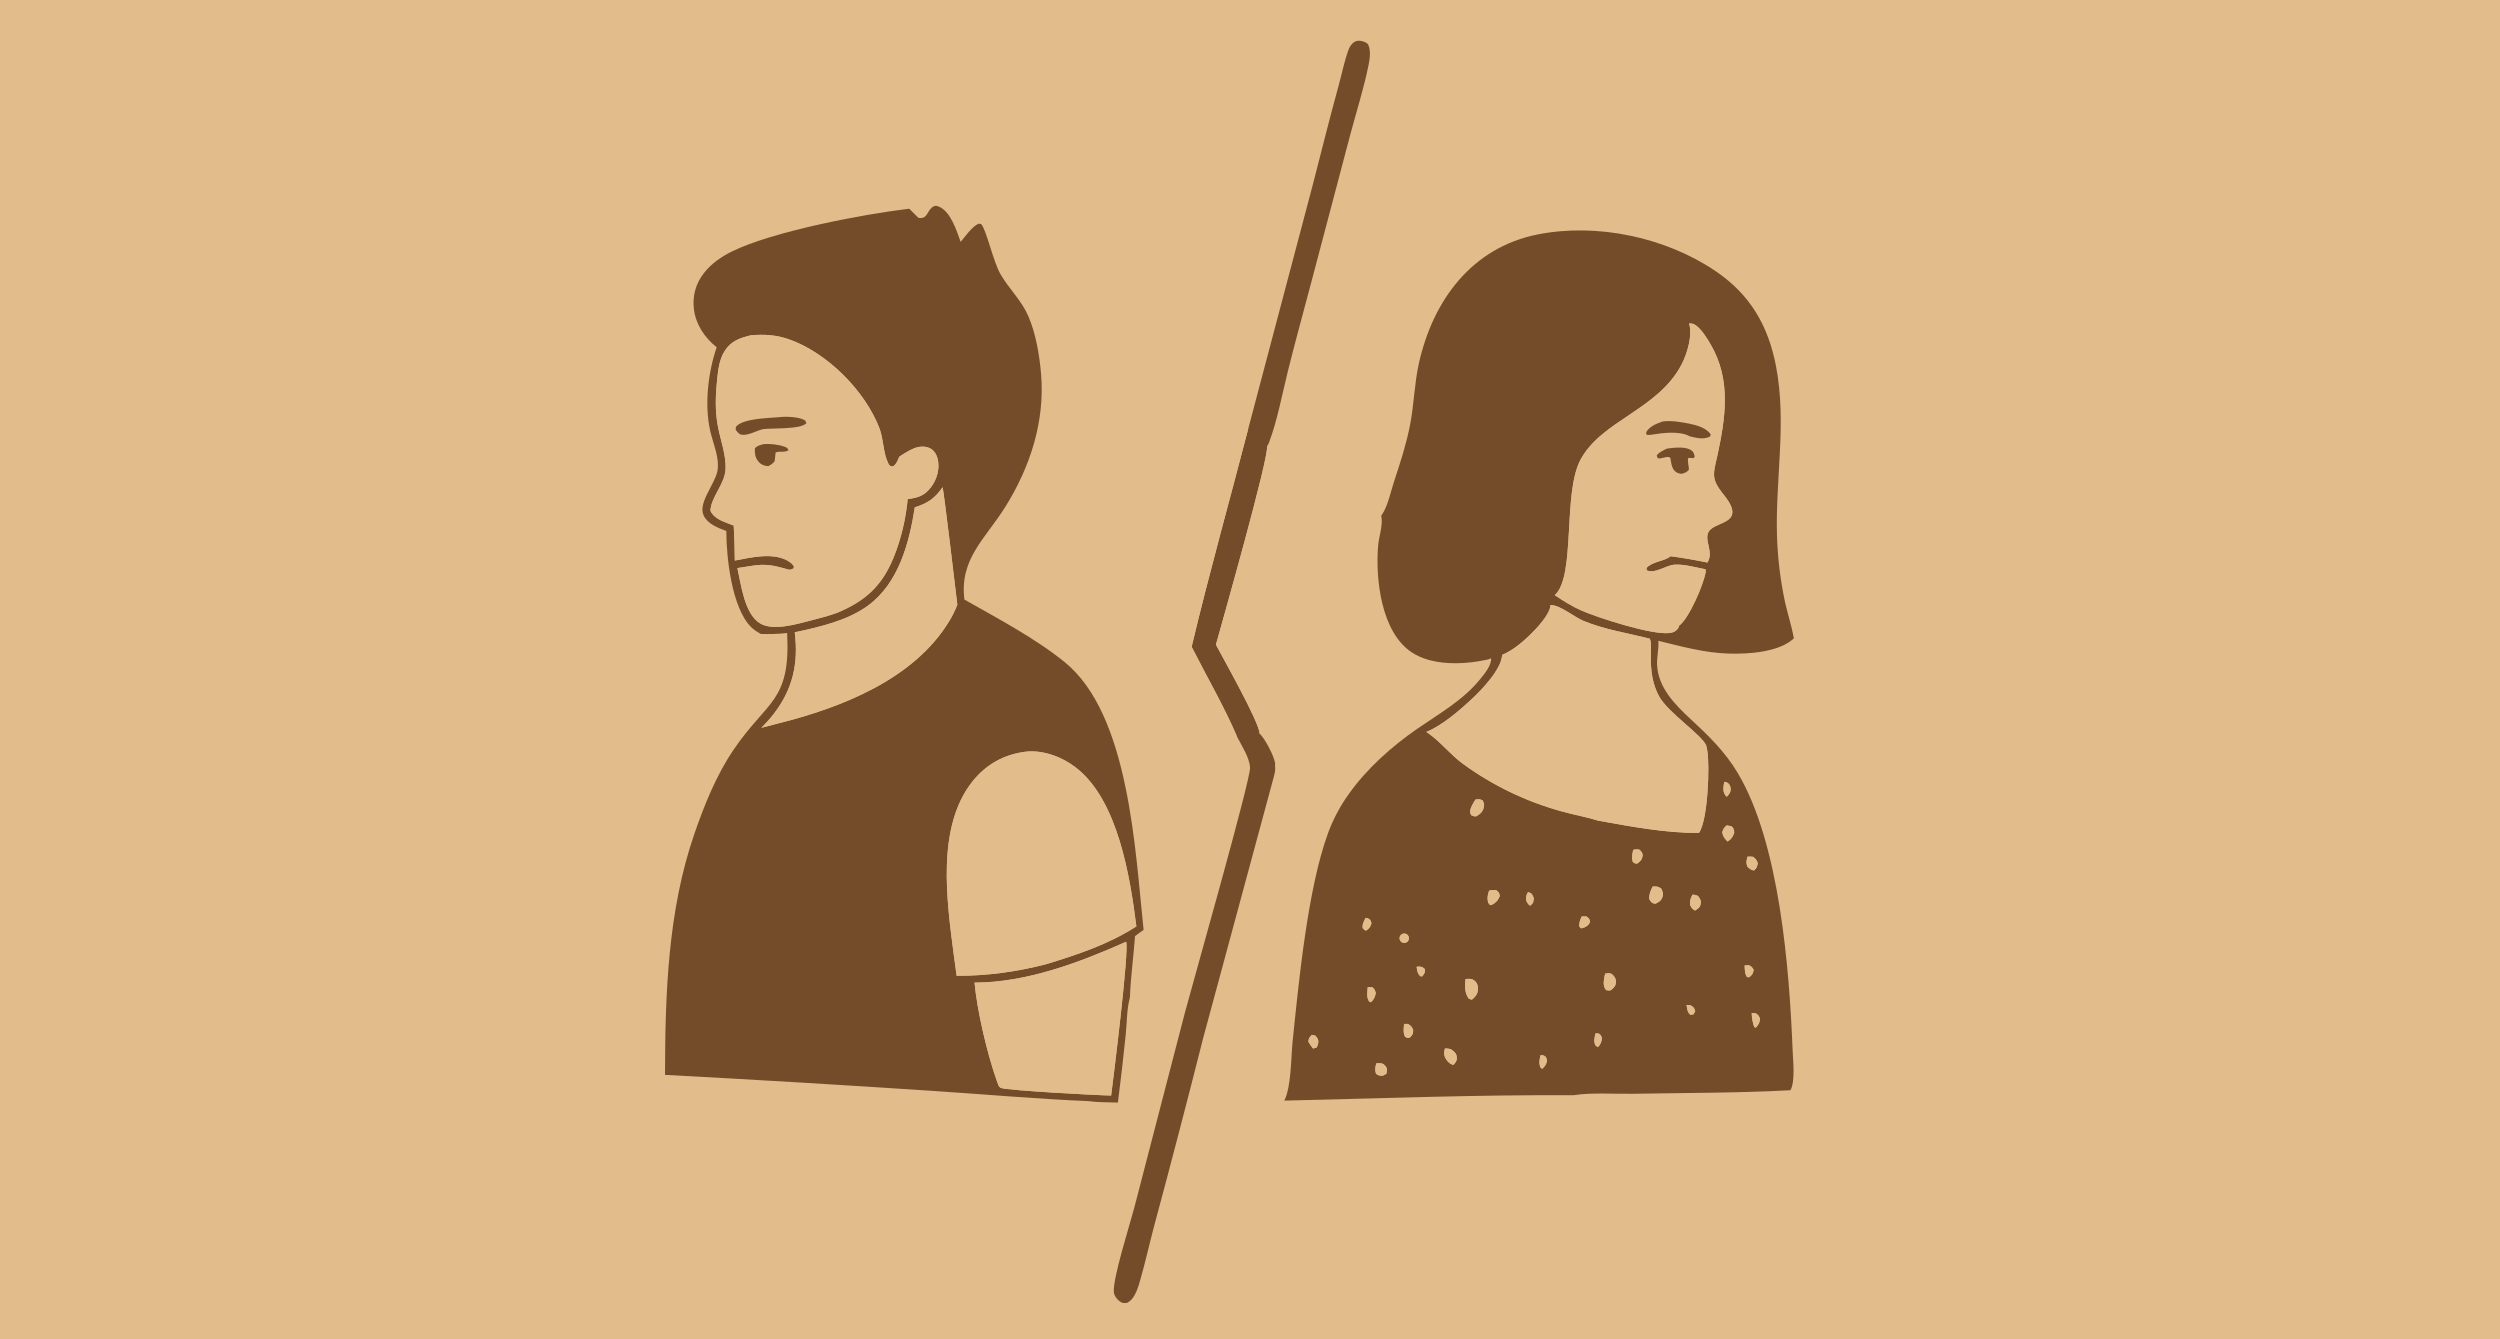 <?xml version="1.0" encoding="UTF-8"?> <svg xmlns="http://www.w3.org/2000/svg" width="560" height="300" viewBox="0 0 560 300" fill="none"><g clip-path="url(#clip0_1133_269)"><rect width="560" height="300" fill="#E2BC8A"></rect><g clip-path="url(#clip1_1133_269)"><path d="M-32 -6H591.467C592.228 -4.856 591.997 -3.026 591.997 -1.698L592.006 227.882L592.003 284.717C592.003 288.655 592.506 302.265 591.884 305.025C591.805 305.385 591.65 305.683 591.467 306H-32V-6ZM279.613 96.009C277.59 93.593 274.171 91.517 271.657 89.581C265.727 85.016 259.46 80.395 254.233 75.037C250.715 71.429 247.603 67.219 245.082 62.859C237.268 49.344 233.461 37.457 215.598 35.832C204.373 34.811 192.698 36.779 181.763 39.234C145.084 47.469 111.841 64.839 81.457 86.603C74.421 91.642 67.424 96.739 60.791 102.305C43.507 116.809 10.797 153.51 8.802 176.83C7.912 187.225 11.701 196.59 18.36 204.435C24.337 211.477 31.364 216.981 39.174 221.823C69.531 240.64 103.98 241.947 137.458 251.134C156.623 256.394 175.554 265.705 195.425 267.299C212.607 268.677 226.059 263.518 239.029 252.436C240.625 251.072 243.261 248.715 243.866 246.658C245.999 246.951 248.255 246.9 250.409 246.974C251.064 241.867 251.653 236.751 252.175 231.628C252.434 229.038 252.396 225.956 253.096 223.462C254.882 221.793 256.998 212.599 258.109 209.852C262.103 199.976 265.917 189.992 270.09 180.191C272.27 175.068 274.378 169.922 277.118 165.066C278.102 166.957 279.936 169.799 280 171.944C280.311 174.078 267.11 220.459 265.408 226.872L254.078 270.532C253.147 274.115 249.169 286.557 249.504 289.516C249.587 290.257 250.188 291.016 250.768 291.469C251.383 291.949 251.764 291.921 252.484 291.841C252.966 291.555 253.368 291.251 253.702 290.799C254.458 289.775 254.882 288.542 255.238 287.333C256.505 283.027 257.456 278.633 258.615 274.298C262.347 260.446 265.968 246.564 269.476 232.653L285.344 173.955C285.564 173.102 285.734 172.413 285.606 171.525C285.618 171.415 285.649 171.24 285.64 171.12C285.518 169.527 283.321 165.39 282.169 164.343L283.026 164.11C286.401 161.059 289.911 154.157 291.727 149.995C297.242 137.366 295.46 123.629 290.539 111.098C289.229 107.758 287.331 101.479 283.827 99.95C284.004 99.681 284.165 99.403 284.275 99.101C286.158 94.031 287.185 88.389 288.489 83.13C290.192 76.268 292.096 69.444 293.894 62.605L302.431 30.274C303.802 25.083 305.515 19.789 306.563 14.528C306.84 13.122 307.123 11.305 306.456 9.974C306.282 9.625 305.636 9.366 305.28 9.264C304.643 9.083 304.022 9.025 303.43 9.368C302.742 9.766 302.291 10.522 302.029 11.252C301.112 13.791 300.56 16.595 299.841 19.209C297.824 26.547 295.993 33.916 294.092 41.283L279.613 96.009ZM503.546 109.195C503.537 108.041 502.632 107.41 501.837 106.619C492.483 97.347 481.755 89.065 473.157 79.098C462.362 66.585 454.504 51.668 440.784 41.888C429.102 33.562 417.563 32.264 403.587 32.408C378.313 32.669 327.656 43.026 309.716 61.48C303.577 67.794 301.072 75.651 301.221 84.368C301.304 87.375 301.663 90.368 302.3 93.309C302.867 95.969 308.321 114.393 309.387 115.525C309.402 115.579 309.418 115.634 309.427 115.689C309.823 117.553 308.851 120.307 308.692 122.269C308.092 129.754 309.39 141.533 316.16 146.082C320.792 149.193 327.854 148.901 333.11 147.769C333.445 147.696 333.692 147.606 333.997 147.451C334.152 148.986 332.495 150.979 331.541 152.153C327.72 156.861 322.397 159.837 317.489 163.23C311.8 167.164 306.258 172.075 302.224 177.731C300.231 180.473 298.629 183.479 297.465 186.662C292.931 199.052 290.92 219.912 289.537 233.38C289.156 237.099 289.278 243.31 287.687 246.538C309.25 246.051 330.91 245.202 352.476 245.332C366.781 254.986 383.131 261.188 400.239 263.451C425.744 266.627 451.524 259.003 467.776 238.281C472.233 232.598 475.512 226.345 479.253 220.205C487.766 206.241 495.889 197.385 508.747 187.378L508.726 186.55C516.178 185.22 523.716 184.211 531.2 183.061C534.313 182.583 537.948 182.376 540.922 181.391C541.096 181.161 541.215 181.008 541.312 180.732C542.22 178.135 544.246 153.769 544.258 150.196C544.262 149.662 544.158 149.269 543.92 148.789C546.074 148.553 548.716 148.536 550.73 147.754C550.73 147.499 550.706 147.233 550.642 146.984C550.38 145.972 525.502 114.33 522.525 110.812C522.159 110.381 521.736 110.079 521.248 109.8C515.359 109.458 509.445 109.589 503.546 109.195Z" fill="#E2BC8A"></path><path d="M279.614 96.009L294.092 41.283C295.994 33.915 297.825 26.547 299.842 19.209C300.561 16.595 301.112 13.791 302.029 11.252C302.291 10.521 302.742 9.766 303.431 9.367C304.022 9.024 304.644 9.082 305.28 9.264C305.637 9.366 306.283 9.625 306.456 9.974C307.124 11.305 306.84 13.122 306.563 14.528C305.515 19.788 303.803 25.083 302.432 30.274L293.894 62.605C292.097 69.444 290.192 76.268 288.489 83.13C287.185 88.389 286.158 94.031 284.275 99.101C284.166 99.403 284.004 99.681 283.827 99.95C284.211 102.554 274.178 137.91 272.367 144.409C274.074 147.659 282.011 161.627 282.17 164.342C283.322 165.39 285.518 169.527 285.64 171.12C285.649 171.24 285.619 171.415 285.607 171.525C285.735 172.412 285.564 173.102 285.345 173.954L269.477 232.653C265.968 246.564 262.347 260.445 258.615 274.297C257.456 278.633 256.505 283.027 255.239 287.333C254.883 288.542 254.459 289.775 253.703 290.799C253.369 291.251 252.967 291.555 252.484 291.841C251.764 291.921 251.383 291.949 250.768 291.469C250.189 291.016 249.588 290.257 249.504 289.516C249.17 286.557 253.147 274.115 254.079 270.532L265.409 226.872C267.11 220.459 280.311 174.078 280 171.944C279.936 169.798 278.102 166.957 277.118 165.065C274.199 158.214 270.299 151.547 266.929 144.886C270.811 128.529 275.406 112.292 279.614 96.009Z" fill="#754C29"></path><path d="M503.546 109.195C494.195 109.416 484.786 108.534 475.426 108.496C476.301 107.372 476.627 104.953 476.383 103.554C476.334 103.275 476.252 103.09 476.127 102.837C472.989 100.264 467.047 100.61 463.242 100.717C464.107 102.105 463.684 105.442 463.257 107.009C463.178 107.304 463.004 107.562 462.815 107.799C457.916 107.516 452.977 107.096 448.068 107.032C447.617 109.236 442.861 114.816 441.42 116.795C434.729 125.976 427.95 135.073 421.521 144.444C419.3 147.681 416.567 151.13 414.803 154.616C414.446 155.319 414.355 155.674 414.431 156.454C415.159 156.514 415.589 156.168 416.149 155.71C417.798 154.363 421.149 151.306 421.487 149.263C421.661 149.763 421.798 150.282 421.786 150.817C421.707 153.598 418.766 175.052 418.05 176.607C417.947 176.832 417.825 177.043 417.691 177.251C422.846 178.3 427.959 179.838 433.041 181.189C442.389 183.732 451.752 186.219 461.127 188.65C464.991 189.658 469.661 191.7 473.65 191.733C476.444 191.756 479.518 190.951 482.288 190.495C488.479 189.485 494.676 188.525 500.88 187.615C503.403 187.253 506.206 186.602 508.725 186.55L508.747 187.378C495.889 197.385 487.766 206.241 479.253 220.205C475.512 226.345 472.233 232.598 467.776 238.281C451.523 259.003 425.744 266.627 400.238 263.451C383.13 261.188 366.781 254.985 352.476 245.332C356.266 244.685 361.912 245.081 365.876 245.007C377.576 244.79 389.355 244.842 401.04 244.215C402.176 242.366 401.64 237.563 401.552 235.365C400.83 217.176 398.663 188.934 389.261 173.16C386.436 168.42 382.771 164.844 378.767 161.143C375.251 157.897 371.406 154.036 371.187 148.923C371.11 147.189 371.567 145.49 371.479 143.755L371.467 143.543C376.698 144.805 381.713 146.227 387.137 146.398C391.506 146.536 398.468 146.151 401.823 142.993C401.351 140.288 400.458 137.613 399.858 134.926C398.785 129.92 398.176 124.825 398.033 119.707C397.716 107.138 400.232 94.587 397.838 82.083C396.076 72.881 392 65.915 384.169 60.647C373.009 53.139 357.756 49.903 344.529 52.496C329.694 55.405 320.95 67.284 317.808 81.486C316.797 86.06 316.733 90.794 315.816 95.386C314.969 99.629 313.652 103.677 312.297 107.774C311.538 110.059 310.874 113.425 309.499 115.375C309.463 115.426 309.423 115.475 309.387 115.525C308.32 114.393 302.866 95.969 302.3 93.309C301.663 90.368 301.303 87.375 301.221 84.368C301.072 75.651 303.576 67.794 309.716 61.48C327.656 43.026 378.313 32.669 403.587 32.408C417.563 32.264 429.101 33.562 440.783 41.888C454.503 51.668 462.361 66.585 473.156 79.098C481.755 89.065 492.483 97.347 501.837 106.619C502.632 107.41 503.537 108.041 503.546 109.195Z" fill="#E2BC8A"></path><path d="M243.867 246.658C243.261 248.715 240.626 251.072 239.03 252.435C226.06 263.518 212.607 268.677 195.426 267.299C175.555 265.705 156.624 256.394 137.458 251.134C103.981 241.947 69.531 240.639 39.175 221.823C31.364 216.981 24.337 211.477 18.36 204.435C11.702 196.59 7.913 187.224 8.802 176.829C10.798 153.51 43.508 116.809 60.792 102.304C67.424 96.739 74.422 91.642 81.457 86.603C111.842 64.839 145.085 47.469 181.763 39.234C192.698 36.779 204.374 34.811 215.598 35.832C233.462 37.457 237.269 49.344 245.083 62.859C247.604 67.219 250.715 71.429 254.234 75.036C259.461 80.395 265.728 85.015 271.658 89.581C274.172 91.517 277.591 93.592 279.614 96.009C275.406 112.292 270.812 128.529 266.93 144.886C270.299 151.547 274.199 158.214 277.118 165.065C274.379 169.921 272.271 175.068 270.09 180.19C265.918 189.992 262.104 199.976 258.109 209.852C256.999 212.599 254.883 221.793 253.097 223.461C253.267 218.854 253.91 214.294 254.246 209.701C254.876 209.223 255.496 208.719 256.167 208.299C254.28 190.67 253.003 160.063 238.492 148.316C231.794 142.894 223.514 138.559 216.028 134.3C214.883 125.179 220.726 120.678 225.2 113.523C230.753 104.64 234.085 94.408 233.206 83.856C232.847 79.548 232.054 74.765 230.325 70.773C228.847 67.36 226.051 64.711 224.17 61.517C222.452 58.601 221.021 51.629 219.799 50.216C219.296 50.089 219.293 50.028 218.85 50.291C217.523 51.079 216.175 53.004 215.192 54.186C214.286 51.691 212.969 47.342 210.254 46.258C209.864 46.102 209.561 46.023 209.176 46.202C207.652 46.909 207.885 49.23 205.712 48.789C205.04 48.101 204.36 47.422 203.671 46.75C193.28 47.987 173.026 51.847 163.932 56.337C161.56 57.508 159.304 59.07 157.672 61.178C155.802 63.592 155.055 66.379 155.455 69.402C155.9 72.76 157.911 75.711 160.536 77.783C158.619 83.39 157.787 90.518 159.049 96.36C159.669 99.231 161.249 102.529 160.709 105.476C160.159 108.467 156.242 112.686 157.647 115.534C158.57 117.406 160.855 118.259 162.694 118.935C162.701 124.848 163.912 136.137 168.236 140.451C168.871 141.085 169.617 141.551 170.387 142.003C172.4 142.058 174.319 142.032 176.319 141.788C177.135 157.318 171.829 156.82 164.249 168.052C160.44 173.696 157.789 180.28 155.568 186.699C149.581 203.998 149.003 222.629 148.962 240.773C168.961 241.837 188.954 243.033 208.937 244.362C220.555 245.122 232.239 246.171 243.867 246.658ZM87.265 125.047C83.832 125.954 69.869 129.368 67.989 130.821C68.241 131.344 68.92 131.648 69.4 131.948C68.299 132.024 66.872 131.32 65.927 131.907C68.915 134.102 92.013 141.028 97.317 142.781C103.866 144.947 110.374 147.355 116.97 149.36C120.389 147.879 134.6 141.559 136.875 139.729L136.953 139.275C136.313 139.051 136.019 139.051 135.36 139.274C133.621 139.863 131.857 140.889 130.196 141.683C125.851 143.76 121.481 146.057 117.018 147.856C111.644 146.47 106.353 144.379 101.105 142.563L84.18 137.078C81.444 136.193 78.453 135.446 75.821 134.315C78.085 133.838 110.509 144.763 116.982 146.317C123.964 143.296 130.989 140.136 137.756 136.661C132.466 135.073 89.719 124.841 87.265 125.047ZM65.307 134.477C65.36 134.527 65.413 134.579 65.467 134.629C67.726 136.71 92.668 144.472 97.435 145.903C99.106 146.405 102.773 146.851 103.893 148.025C99.012 148.993 72.292 138.177 64.147 137.463C71.637 141.369 88.838 145.985 97.519 148.346C96.25 148.437 94.844 148.609 93.582 148.451C91.065 148.137 88.331 147.041 85.877 146.32C80.964 144.869 76.044 143.444 71.117 142.044C69.528 141.586 67.36 140.576 65.727 140.613L65.532 140.931C67.298 143.07 85.252 147.541 89.032 148.661C80.328 149.435 72.528 144.519 63.999 143.529C68.799 146.718 74.897 147.316 80.249 149.257C73.685 149.989 69.633 146.997 63.509 146.745C66.352 148.284 69.495 149.059 72.565 150.023C70.649 150.269 66.353 150.001 64.953 150.574C64.998 150.605 65.044 150.635 65.088 150.667C65.479 150.942 65.691 151.117 65.907 151.544C65.005 152.363 63.744 152.427 62.865 153.27C60.025 155.997 57.824 159.446 54.98 162.206C48.898 163.214 25.964 165.75 22.564 170.452C21.134 172.43 21.445 175.155 20.347 177.237C19.71 178.445 18.209 178.671 17.712 180.12C17.299 181.321 17.309 183.052 17.206 184.334C26.837 188.265 36.514 192.08 46.236 195.778C52.35 197.679 56.936 197.276 63.154 196.125C65.956 197.731 68.75 198.982 72.057 198.13C74.151 197.592 75.908 196.165 76.978 194.299C77.54 193.319 77.96 192.107 78.264 191.024C90.505 187.971 102.855 185.257 115.072 182.143C121.998 185.965 132.813 188.325 140.573 186.011C142.471 185.445 144.198 184.412 145.161 182.624C145.697 181.628 146.124 180.16 145.745 179.057C145.454 178.21 145.017 177.411 144.808 176.535C143.898 172.707 144.174 170.198 141.206 167.076C139.152 164.915 136.913 163.376 134.363 161.862C134.009 161.652 134.112 161.732 134.132 161.365L133.618 161.38L133.44 161.197L133.957 161.161L133.867 161.04L135.362 160.518L135.463 160.239C133.769 159.648 131.929 160.781 130.134 160.265C131.628 159.017 134.931 159.589 135.914 157.845C135.447 157.424 135.292 157.245 134.614 157.274C132.512 157.366 130.023 159.798 128.022 158.704C129.488 156.38 134.623 156.865 136.286 154.907L136.058 154.403C133.021 153.296 128.082 158.913 125.312 156.31L125.382 155.931C128.534 153.883 133.048 153.795 135.896 151.227L135.979 150.816C132.019 150.095 126.357 156.147 122.709 154.166L122.551 153.47C127.407 150.789 133.598 150.073 137.811 146.313C134.31 147.02 121.978 152.543 120.666 152.174C120.622 151.959 120.488 151.634 120.605 151.445C121.93 149.304 134.03 146.266 136.432 143.597L136.309 143.072C136.118 143.001 135.94 142.869 135.738 142.86C134.684 142.816 120.701 149.609 118.438 150.645C114.03 148.695 108.813 147.973 104.179 146.509C92.257 142.742 80.398 138.6 68.419 135.036C67.369 134.724 66.417 134.389 65.307 134.477Z" fill="#E2BC8A"></path><path d="M253.096 223.462C252.396 225.956 252.434 229.038 252.174 231.628C251.653 236.751 251.064 241.866 250.409 246.974C248.254 246.9 245.999 246.951 243.866 246.658C232.238 246.171 220.554 245.122 208.936 244.362C188.953 243.033 168.96 241.837 148.961 240.773C149.002 222.629 149.58 203.998 155.567 186.699C157.788 180.28 160.439 173.696 164.248 168.052C171.828 156.82 177.134 157.318 176.319 141.788C174.318 142.032 172.399 142.058 170.386 142.003C169.616 141.551 168.87 141.085 168.235 140.451C163.911 136.137 162.701 124.848 162.694 118.935C160.854 118.259 158.569 117.406 157.646 115.535C156.241 112.686 160.159 108.467 160.708 105.476C161.248 102.529 159.668 99.232 159.048 96.36C157.786 90.518 158.618 83.39 160.535 77.783C157.91 75.711 155.899 72.76 155.454 69.402C155.054 66.379 155.801 63.592 157.671 61.178C159.303 59.07 161.559 57.508 163.931 56.337C173.025 51.847 193.279 47.987 203.67 46.75C204.359 47.422 205.039 48.101 205.711 48.789C207.884 49.23 207.651 46.909 209.175 46.202C209.56 46.023 209.863 46.102 210.253 46.258C212.968 47.342 214.285 51.691 215.191 54.186C216.174 53.004 217.522 51.079 218.849 50.291C219.292 50.028 219.295 50.089 219.798 50.216C221.02 51.629 222.451 58.601 224.169 61.517C226.05 64.711 228.846 67.36 230.324 70.773C232.053 74.765 232.846 79.548 233.205 83.856C234.084 94.408 230.752 104.64 225.199 113.523C220.725 120.678 214.883 125.179 216.027 134.3C223.513 138.559 231.793 142.895 238.491 148.316C253.002 160.063 254.279 190.67 256.166 208.299C255.496 208.719 254.875 209.223 254.245 209.701C253.909 214.294 253.266 218.854 253.096 223.462ZM168.208 75.104C165.714 75.707 163.722 76.386 162.294 78.666C161.137 80.514 160.867 82.815 160.644 84.941C160.27 88.507 160.137 92.066 160.825 95.602C161.415 98.641 162.678 101.998 162.527 105.1C162.365 108.441 159.265 111.319 159.133 114.414C160.085 116.411 162.44 116.951 164.354 117.732C164.498 120.342 164.579 122.954 164.598 125.567C168.351 124.854 173.499 123.579 176.891 125.891C177.283 126.158 177.59 126.455 177.83 126.868L177.781 127.308C176.952 127.76 176.853 127.66 175.966 127.402C171.104 125.989 169.978 126.539 165.173 127.252C166.004 130.929 166.751 137.436 170.178 139.587C173.137 141.444 178.458 139.785 181.579 139C183.576 138.498 185.591 137.955 187.531 137.261C193.81 134.636 197.533 131.298 200.148 124.923C201.828 120.829 202.91 116.201 203.325 111.798C205.677 111.49 207.115 111.04 208.581 109.081C209.802 107.45 210.454 105.291 210.131 103.257C209.969 102.232 209.514 101.217 208.641 100.605C207.835 100.042 206.638 99.937 205.693 100.138C204.304 100.433 202.623 101.517 201.444 102.296C201.07 103.113 200.76 104.15 199.878 104.521C199.318 104.328 199.257 104.342 198.971 103.78C197.809 101.489 197.934 98.377 196.998 95.942C193.755 87.498 185.245 78.978 176.688 75.994C173.872 75.012 171.167 74.855 168.208 75.104ZM211.134 109.143C209.4 111.645 207.798 112.735 204.913 113.642C203.685 121.592 201.287 130.634 194.449 135.642C189.794 139.052 183.56 140.434 178.024 141.64C178.891 148.601 177.585 154.428 173.238 160.021C172.417 161.077 171.49 162.076 170.556 163.033L174.197 162.075C188.342 158.55 204.669 152.228 212.618 139.152C213.335 137.978 213.946 136.741 214.442 135.458C214.112 132.708 211.351 109.383 211.134 109.143ZM229.769 168.38C224.824 168.991 220.751 171.292 217.69 175.231C209.747 185.452 212.079 201.782 213.631 213.774C213.835 215.377 214.054 216.978 214.288 218.577C221.148 218.599 227.656 217.7 234.297 215.991C241.28 213.866 248.386 211.51 254.55 207.507C253.119 196.285 250.412 179.213 240.982 171.922C237.927 169.56 233.679 167.948 229.769 168.38ZM252.248 210.953C241.753 215.626 229.91 220.091 218.295 220.107C218.881 226.466 221.099 235.883 223.222 241.932C223.434 242.464 223.644 243.464 224.192 243.689C225.606 244.27 246.002 245.378 248.894 245.394C249.422 241.357 253.002 212.607 252.248 210.953Z" fill="#754C29"></path><path d="M309.387 115.525C309.424 115.475 309.464 115.426 309.5 115.376C310.874 113.425 311.538 110.059 312.297 107.774C313.653 103.677 314.969 99.629 315.816 95.386C316.733 90.794 316.797 86.061 317.809 81.486C320.95 67.284 329.695 55.405 344.53 52.497C357.757 49.903 373.009 53.139 384.17 60.647C392 65.916 396.077 72.881 397.838 82.083C400.233 94.588 397.716 107.139 398.033 119.707C398.176 124.825 398.786 129.92 399.858 134.927C400.458 137.613 401.351 140.288 401.823 142.993C398.469 146.151 391.507 146.537 387.138 146.399C381.714 146.227 376.699 144.805 371.467 143.543L371.48 143.756C371.568 145.491 371.111 147.189 371.187 148.923C371.407 154.037 375.252 157.897 378.768 161.144C382.771 164.844 386.437 168.421 389.261 173.16C398.664 188.934 400.83 217.176 401.552 235.366C401.641 237.563 402.177 242.366 401.04 244.215C389.356 244.843 377.576 244.79 365.876 245.007C361.912 245.081 356.267 244.686 352.476 245.332C330.91 245.203 309.25 246.051 287.688 246.539C289.278 243.31 289.156 237.099 289.537 233.38C290.92 219.912 292.931 199.052 297.465 186.662C298.629 183.479 300.231 180.474 302.224 177.731C306.258 172.075 311.8 167.164 317.489 163.23C322.398 159.837 327.72 156.861 331.541 152.153C332.495 150.979 334.152 148.987 333.997 147.451C333.692 147.606 333.445 147.696 333.11 147.769C327.854 148.902 320.792 149.193 316.161 146.082C309.39 141.534 308.092 129.754 308.693 122.269C308.851 120.307 309.823 117.553 309.427 115.689C309.418 115.634 309.403 115.58 309.387 115.525ZM378.347 72.455C379.194 75.094 377.905 79.257 376.681 81.624C371.428 91.768 358.768 94.15 354.039 102.975C349.993 110.521 353.025 129.038 348.269 133.312C350.246 134.648 352.111 135.815 354.298 136.78C357.875 138.359 370.471 142.459 374.225 141.755C374.987 141.612 375.465 141.357 375.919 140.703C376.032 140.542 376.056 140.361 376.093 140.174C378.332 138.591 381.662 130.81 382.071 128.109C382.104 127.889 382.067 127.738 382.025 127.523C379.901 127.12 377.33 126.369 375.179 126.482C373.07 126.594 370.916 128.577 368.881 127.773L368.804 127.228C370.246 125.683 372.698 125.807 374.24 124.595C376.994 124.969 379.737 125.441 382.461 126.011C383.944 123.65 381.732 121.208 382.677 119.232C383.688 117.113 388.734 117.347 387.981 114.088C387.442 111.762 384.953 110.045 384.176 107.687C384.158 107.633 384.136 107.58 384.121 107.526C383.618 105.965 384.319 103.778 384.66 102.207C386.507 93.655 387.854 85.177 383.201 77.182C382.369 75.751 381.022 73.525 379.584 72.696C379.194 72.472 378.786 72.437 378.347 72.455ZM347.3 135.525C347.266 137.584 344.097 140.893 342.629 142.308C340.849 144.022 338.765 145.73 336.474 146.703C336.37 149.875 331.901 154.512 329.719 156.552C327.014 159.08 322.937 162.605 319.485 163.954L319.695 164.09C322.617 166.04 324.832 169.022 327.696 171.094C334.323 175.923 341.766 179.519 349.667 181.709C352.434 182.495 355.331 182.996 358.064 183.843C365.441 185.164 373.027 186.6 380.556 186.588C382.558 183.8 383.024 171.652 382.43 168.13C382.366 167.759 382.29 167.391 382.199 167.026C381.364 164.719 373.588 159.605 371.626 155.964C368.68 150.497 370.374 144.709 369.563 143.08C364.645 141.799 359.335 141.029 354.64 139.049C352.482 138.138 349.469 135.519 347.3 135.525ZM386.226 175.135C386.062 176.149 385.827 177.157 386.437 178.078C386.537 178.23 386.653 178.363 386.775 178.496C387.287 177.971 387.732 177.437 387.659 176.636C387.604 176.061 387.427 175.656 386.955 175.34C386.714 175.18 386.507 175.166 386.226 175.135ZM330.514 179.095C329.929 180.004 329.451 180.744 329.28 181.826L329.503 182.57C329.987 182.799 330.127 182.889 330.676 182.858C331.553 182.346 332.163 181.831 332.391 180.779C332.531 180.121 332.358 179.868 332.105 179.273C331.431 178.976 331.255 179.009 330.514 179.095ZM386.787 184.886C386.147 185.46 386.044 185.601 385.779 186.415C385.952 187.405 386.29 187.801 386.97 188.497C387.86 187.949 388.097 187.508 388.466 186.551C388.408 185.729 388.423 185.682 387.863 185.087L386.787 184.886ZM365.828 190.368C365.639 191.329 365.456 192.103 365.748 193.064C366.193 193.39 366.202 193.483 366.772 193.421C367.427 192.919 367.817 192.594 367.93 191.722C368.015 191.065 367.641 190.762 367.241 190.331C366.702 190.219 366.364 190.247 365.828 190.368ZM391.424 191.893C391.22 192.763 391.065 193.329 391.455 194.186C391.93 194.593 392.247 194.879 392.872 194.999C393.551 194.398 393.542 194.281 393.737 193.382C393.542 192.645 393.274 192.375 392.671 191.923C392.253 191.894 391.842 191.851 391.424 191.893ZM370.191 198.596C369.703 199.569 369.408 200.256 369.417 201.36C369.749 201.92 369.877 202.267 370.575 202.399C370.672 202.417 370.77 202.416 370.867 202.424C371.62 202.006 372.098 201.804 372.394 200.899C372.634 200.158 372.415 199.733 372.132 199.066C371.333 198.5 371.132 198.559 370.191 198.596ZM333.558 199.509C333.205 200.521 333.116 201.13 333.33 202.184L333.775 202.763C334.037 202.681 334.378 202.626 334.588 202.449C335.365 201.871 335.56 201.602 335.947 200.715C335.819 199.918 335.77 199.921 335.143 199.397C334.567 199.348 334.119 199.365 333.558 199.509ZM342.281 199.814C341.849 200.57 341.84 200.769 341.84 201.648C342.092 202.158 342.245 202.619 342.781 202.867C343.525 202.224 343.473 202.103 343.573 201.175C343.226 200.379 343.22 200.161 342.388 199.841C342.351 199.828 342.315 199.823 342.281 199.814ZM379.091 200.424C378.71 201.257 378.478 201.788 378.576 202.725C378.954 203.413 379.024 203.58 379.694 203.966C380.373 203.509 380.815 203.297 380.961 202.416C381.092 201.634 380.766 201.279 380.343 200.691C379.88 200.488 379.596 200.388 379.091 200.424ZM354.286 205.298C353.957 206.095 353.671 206.711 353.783 207.598L354.195 207.959L354.932 207.741C355.679 207.315 355.81 207.265 356.184 206.503C356.026 205.735 355.971 205.749 355.334 205.278L354.286 205.298ZM305.896 205.598C305.533 206.359 305.113 207.028 305.241 207.893C305.496 208.175 305.606 208.336 305.978 208.468C306.822 207.888 306.886 207.742 307.212 206.826C307.011 206.212 307.056 206.037 306.468 205.742C306.27 205.644 306.112 205.613 305.896 205.598ZM314.095 209.216C313.754 209.38 313.528 209.716 313.501 210.094C313.476 210.473 313.659 210.835 313.976 211.043C314.293 211.25 314.698 211.27 315.033 211.096C315.545 210.832 315.746 210.207 315.49 209.693C315.234 209.18 314.613 208.967 314.095 209.216ZM390.794 216.266C390.846 217.179 390.794 218.122 391.367 218.882C391.559 218.88 391.787 218.93 391.945 218.816C392.582 218.23 392.628 218.129 392.832 217.286C392.476 216.62 392.412 216.553 391.744 216.201L390.794 216.266ZM317.315 216.562C317.498 217.519 317.465 217.974 318.153 218.685L318.565 218.714C319.092 218.035 319.183 217.967 319.207 217.12C318.665 216.629 318.488 216.486 317.724 216.523C317.587 216.53 317.452 216.547 317.315 216.562ZM359.557 218.096C359.329 219.079 358.99 220.435 359.499 221.388C359.594 221.566 359.67 221.632 359.807 221.795C360.276 221.867 360.471 221.959 360.91 221.756C361.535 221.177 361.952 220.857 361.976 219.926C361.995 219.214 361.611 218.649 361.071 218.224C360.645 217.887 360.048 218.013 359.557 218.096ZM328.269 219.313C328.15 220.854 328.031 222.338 328.973 223.659C329.222 223.767 329.485 223.954 329.753 223.891C330.508 223.218 330.996 222.693 331.072 221.618C331.118 220.998 330.926 220.301 330.481 219.85C329.844 219.21 329.265 219.217 328.418 219.294C328.369 219.299 328.318 219.307 328.269 219.313ZM306.368 221.131C306.298 222.173 306.06 223.416 306.676 224.319L307.093 224.507C307.818 223.763 307.916 223.456 308.178 222.488C307.989 221.782 307.977 221.631 307.437 221.153L306.368 221.131ZM377.787 225.102C377.96 226.044 377.909 226.608 378.597 227.292L379.313 227.242L379.734 226.509C379.475 225.684 379.398 225.668 378.676 225.176L377.787 225.102ZM392.378 226.931C392.427 228.059 392.57 228.975 392.945 230.041L393.283 230.205L393.454 230.039C394.057 229.265 394.133 229.107 394.249 228.135C393.953 227.596 393.795 227.143 393.146 226.961C392.914 226.895 392.619 226.92 392.378 226.931ZM314.509 229.364C314.442 230.353 314.262 231.358 314.753 232.263C315.21 232.461 315.295 232.58 315.783 232.425C316.468 231.74 316.474 231.713 316.563 230.747C316.292 230.033 316.045 229.763 315.396 229.367L314.509 229.364ZM357.376 231.499C357.19 232.425 356.967 233.202 357.336 234.11C357.501 234.235 357.766 234.499 357.955 234.554C358.622 233.774 358.683 233.503 358.85 232.53C358.591 231.948 358.607 231.77 358.022 231.474L357.376 231.499ZM293.851 231.799C293.291 232.432 293.157 232.51 293.074 233.336C293.397 233.888 293.717 234.396 294.135 234.882L294.966 234.61C295.219 233.936 295.472 233.439 295.171 232.714C295.058 232.447 294.811 232.193 294.619 231.98L293.851 231.799ZM323.674 234.852C323.418 235.687 323.403 236.351 323.836 237.128C324.159 237.71 324.753 238.33 325.423 238.5C325.481 238.515 325.545 238.51 325.606 238.516C326.118 237.864 326.413 237.569 326.307 236.681C326.209 235.858 325.569 235.416 324.945 234.99C324.518 234.924 324.107 234.842 323.674 234.852ZM345.06 236.373C344.865 237.357 344.679 238.107 345.042 239.077L345.426 239.428C346.093 238.826 346.343 238.492 346.535 237.581C346.383 237.049 346.425 236.766 345.895 236.495C345.621 236.357 345.359 236.375 345.06 236.373ZM308.281 238.2C308.071 239.08 307.925 239.661 308.248 240.55C308.891 240.962 308.994 240.966 309.762 240.954L310.548 240.526C310.694 239.844 310.844 239.428 310.356 238.821C309.899 238.252 309.546 238.151 308.869 238.156C308.668 238.157 308.479 238.17 308.281 238.2Z" fill="#754C29"></path><path d="M348.268 133.312C353.024 129.038 349.992 110.521 354.038 102.975C358.767 94.15 371.427 91.768 376.68 81.624C377.905 79.257 379.193 75.094 378.346 72.455C378.785 72.437 379.193 72.472 379.583 72.696C381.021 73.525 382.368 75.751 383.2 77.182C387.853 85.177 386.506 93.655 384.659 102.207C384.318 103.778 383.617 105.965 384.12 107.526C384.135 107.58 384.157 107.633 384.175 107.687C384.952 110.045 387.441 111.762 387.981 114.088C388.733 117.347 383.687 117.113 382.676 119.232C381.731 121.208 383.943 123.65 382.46 126.011C379.736 125.442 376.994 124.969 374.239 124.595C372.697 125.807 370.245 125.683 368.803 127.228L368.88 127.773C370.915 128.577 373.069 126.594 375.178 126.482C377.329 126.369 379.9 127.12 382.024 127.523C382.067 127.738 382.103 127.889 382.07 128.109C381.661 130.81 378.331 138.591 376.092 140.174C376.055 140.361 376.031 140.542 375.918 140.703C375.464 141.357 374.986 141.612 374.224 141.755C370.47 142.459 357.874 138.359 354.297 136.78C352.11 135.815 350.245 134.648 348.268 133.312ZM372.49 94.394C371.089 94.881 369.513 95.47 368.736 96.823L368.84 97.405C369.288 97.449 369.571 97.435 370.016 97.362C372.399 96.968 376.338 96.469 378.508 97.744C379.983 98.087 381.606 98.515 383.045 97.797L383.212 97.316C382.225 95.836 380.059 95.232 378.398 94.904C376.509 94.531 374.413 94.169 372.49 94.394ZM373.377 100.488C372.594 100.903 371.601 101.273 371.11 102.034L371.314 102.633C372.362 102.889 373.551 101.937 374.163 102.592C374.364 103.711 374.452 105.174 375.534 105.809C375.83 105.983 376.284 106.094 376.625 106.146C377.35 105.945 377.844 105.835 378.316 105.192C378.334 104.388 377.889 103.26 378.197 102.558L379.407 102.623L379.62 102.224C379.379 101.463 379.33 101.091 378.566 100.701C377.185 99.997 374.87 100.287 373.377 100.488Z" fill="#E2BC8A"></path><path d="M164.354 117.733C162.439 116.952 160.084 116.411 159.133 114.415C159.264 111.32 162.365 108.441 162.527 105.1C162.677 101.999 161.415 98.641 160.824 95.602C160.137 92.067 160.269 88.508 160.643 84.941C160.866 82.815 161.137 80.514 162.294 78.667C163.721 76.387 165.714 75.707 168.208 75.105C171.167 74.856 173.871 75.012 176.687 75.994C185.244 78.978 193.754 87.499 196.998 95.942C197.934 98.378 197.808 101.49 198.971 103.781C199.256 104.342 199.317 104.329 199.877 104.521C200.76 104.15 201.069 103.113 201.444 102.297C202.623 101.517 204.303 100.434 205.693 100.138C206.637 99.937 207.835 100.042 208.64 100.606C209.513 101.217 209.968 102.233 210.131 103.258C210.453 105.291 209.801 107.45 208.581 109.082C207.115 111.041 205.676 111.491 203.324 111.798C202.909 116.202 201.828 120.829 200.148 124.923C197.533 131.298 193.81 134.636 187.53 137.261C185.59 137.955 183.575 138.499 181.579 139.001C178.458 139.786 173.137 141.444 170.177 139.587C166.751 137.436 166.004 130.93 165.173 127.252C169.977 126.54 171.104 125.989 175.965 127.402C176.852 127.66 176.951 127.761 177.781 127.309L177.83 126.869C177.59 126.455 177.282 126.158 176.891 125.891C173.499 123.579 168.35 124.854 164.597 125.567C164.578 122.954 164.497 120.342 164.354 117.733ZM174.422 93.455C172.188 93.657 166.55 93.719 164.933 95.503C164.766 95.688 164.816 96.04 164.803 96.288C165.272 96.859 165.526 97.352 166.335 97.4C167.812 97.489 169.475 96.466 170.907 96.128C173.09 95.853 179.401 96.224 180.623 94.797C180.482 94.372 180.509 94.269 180.111 94.053C178.801 93.341 175.928 93.262 174.422 93.455ZM171.11 99.466C170.267 99.716 169.719 99.766 169.101 100.404C169.022 101.435 169.133 102.427 169.784 103.263C170.403 104.058 171.128 104.35 172.086 104.426C172.69 104.111 173.095 103.847 173.52 103.309L173.737 101.351C174.773 100.977 175.698 101.443 176.635 100.836C176.389 100.314 176.246 100.259 175.71 100.06C174.345 99.552 172.55 99.399 171.11 99.466Z" fill="#E2BC8A"></path><path d="M170.908 96.128C169.476 96.466 167.814 97.489 166.337 97.4C165.527 97.352 165.273 96.859 164.805 96.288C164.817 96.04 164.767 95.688 164.935 95.503C166.551 93.719 172.189 93.657 174.423 93.455C175.929 93.262 178.803 93.341 180.112 94.053C180.511 94.269 180.483 94.371 180.625 94.797C179.402 96.223 173.091 95.853 170.908 96.128Z" fill="#754C29"></path><path d="M378.508 97.744C376.338 96.469 372.399 96.968 370.016 97.362C369.571 97.435 369.288 97.449 368.84 97.405L368.736 96.823C369.513 95.47 371.089 94.881 372.49 94.394C374.413 94.169 376.509 94.531 378.398 94.904C380.059 95.232 382.225 95.836 383.212 97.316L383.044 97.797C381.606 98.515 379.982 98.087 378.508 97.744Z" fill="#754C29"></path><path d="M173.521 103.309C173.096 103.847 172.691 104.111 172.087 104.426C171.129 104.35 170.404 104.058 169.785 103.263C169.134 102.427 169.023 101.435 169.102 100.404C169.721 99.766 170.268 99.715 171.111 99.466C172.551 99.399 174.346 99.552 175.711 100.059C176.247 100.259 176.391 100.314 176.636 100.836C175.699 101.443 174.774 100.977 173.738 101.351L173.521 103.309Z" fill="#754C29"></path><path d="M272.365 144.41C274.177 137.91 284.21 102.554 283.826 99.95C287.33 101.479 289.228 107.758 290.538 111.098C295.459 123.629 297.241 137.366 291.727 149.995C289.911 154.157 286.401 161.059 283.025 164.11L282.169 164.343C282.01 161.627 274.073 147.659 272.365 144.41Z" fill="#E2BC8A"></path><path d="M376.626 106.145C376.285 106.093 375.831 105.983 375.535 105.808C374.454 105.173 374.365 103.711 374.164 102.592C373.552 101.937 372.364 102.889 371.315 102.632L371.111 102.034C371.602 101.273 372.595 100.903 373.378 100.488C374.871 100.287 377.187 99.997 378.567 100.7C379.332 101.091 379.381 101.462 379.621 102.224L379.408 102.622L378.198 102.558C377.891 103.26 378.335 104.388 378.317 105.192C377.845 105.835 377.351 105.944 376.626 106.145Z" fill="#754C29"></path><path d="M475.427 108.497C484.787 108.534 494.195 109.416 503.546 109.195C509.445 109.589 515.359 109.458 521.249 109.801C521.736 110.079 522.16 110.381 522.525 110.812C525.502 114.33 550.38 145.972 550.642 146.984C550.706 147.233 550.73 147.499 550.73 147.754C548.716 148.536 546.074 148.554 543.92 148.789C544.158 149.269 544.262 149.662 544.259 150.196C544.246 153.769 542.22 178.135 541.312 180.732C541.215 181.008 541.096 181.161 540.922 181.391C537.948 182.376 534.314 182.583 531.2 183.061C523.716 184.211 516.179 185.22 508.726 186.55C506.206 186.603 503.403 187.253 500.88 187.616C494.677 188.525 488.479 189.486 482.288 190.496C479.519 190.951 476.444 191.756 473.65 191.733C469.662 191.701 464.991 189.659 461.128 188.651C451.752 186.219 442.389 183.732 433.042 181.189C427.959 179.838 422.847 178.3 417.691 177.251C417.825 177.044 417.947 176.832 418.051 176.607C418.767 175.052 421.707 153.598 421.786 150.817C421.799 150.282 421.661 149.763 421.488 149.263C421.15 151.306 417.798 154.363 416.15 155.711C415.589 156.168 415.159 156.514 414.431 156.455C414.355 155.674 414.446 155.319 414.803 154.616C416.567 151.131 419.3 147.681 421.521 144.444C427.95 135.074 434.729 125.976 441.42 116.795C442.862 114.816 447.618 109.236 448.069 107.032C452.977 107.097 457.916 107.516 462.816 107.799C463.004 107.562 463.178 107.304 463.257 107.009C463.684 105.442 464.107 102.105 463.242 100.717C467.048 100.61 472.989 100.264 476.127 102.837C476.252 103.09 476.335 103.275 476.383 103.555C476.627 104.953 476.301 107.372 475.427 108.497ZM467.953 143.254C467.962 142.89 467.968 142.664 467.761 142.346C464.351 137.103 460.287 132.155 456.636 127.065C454.54 124.141 451.722 119.204 449.275 116.828C449.068 116.628 448.836 116.463 448.593 116.313C448.233 118.42 426.21 145.826 423.901 147.501C423.764 147.603 423.682 147.646 423.526 147.738C423.651 148.006 423.776 148.311 423.764 148.613C423.563 153.552 422.39 158.815 421.713 163.734C421.244 167.142 421.159 171.678 420.089 174.879C419.958 175.29 419.781 175.685 419.568 176.059C421.808 176.515 426.606 177.233 428.374 178.391C428.407 178.337 428.444 178.285 428.474 178.23C430.741 174.304 430.345 155.05 432.554 152.924C435.196 153.293 441.396 154.436 443.538 155.642C443.687 155.911 443.84 156.229 443.83 156.543C443.715 160.924 442.758 165.612 442.213 169.977C441.792 173.326 441.71 177.438 440.759 180.65C440.65 181.025 440.491 181.34 440.263 181.655C446.588 182.801 452.886 184.798 459.114 186.424C463.337 187.527 468.01 188.355 472.087 189.879C472.739 188.174 473.346 183.261 472.587 181.577C472.562 181.526 472.535 181.476 472.511 181.426C472.675 181.239 472.825 181.062 472.922 180.829C473.416 179.66 475.229 153.21 474.918 152.351C474.884 152.235 474.848 152.121 474.805 152.009C474.22 150.433 469.497 143.945 467.953 143.254ZM476.35 154.166C476.99 156.407 475.21 180.518 474.284 182.554C474.799 184.227 474.631 187.974 473.836 189.507C473.736 189.698 473.62 189.876 473.495 190.053C475.417 189.892 484.774 188.898 485.941 188.1C490.542 188.115 497.382 186.546 502.132 185.825C514.564 183.963 526.983 182.01 539.387 179.965C539.554 179.754 539.667 179.61 539.758 179.353C540.566 177.122 542.491 154.106 542.555 150.485C542.564 149.949 542.43 149.489 542.226 148.998C537.723 150.308 529.289 150.916 524.32 151.609C510.749 153.578 497.16 155.423 483.556 157.143C483.839 157.614 483.885 158.443 483.876 158.988C483.866 159.712 483.751 159.977 483.254 160.451C480.713 160.122 478.754 155.718 476.542 154.285C476.478 154.244 476.414 154.205 476.35 154.166ZM465.028 102.925C465.5 104.512 465.204 108.331 464.519 109.812C465.646 110.52 466.493 111.415 467.398 112.372C468.074 110.468 468.577 105.909 467.974 103.962C467.237 103.26 466.188 102.884 465.168 102.917C465.122 102.918 465.073 102.922 465.028 102.925ZM469.796 104.754C470.055 106.822 470.018 111.876 468.806 113.616C469.762 113.578 472.843 113.717 473.541 113.262C474.272 111.988 474.759 106.746 474.464 105.264C474.442 105.159 474.372 104.997 474.336 104.907C472.852 104.846 471.271 104.661 469.796 104.754ZM448.178 109.628C448.108 110.403 447.712 110.876 447.286 111.501C442.048 119.16 436.302 126.508 430.878 134.04C428.499 137.345 423.221 145.866 420.769 147.915C420.476 148.156 420.175 148.385 419.861 148.6C420.973 148.085 421.908 147.541 422.783 146.672C426.311 143.161 447.246 117.019 448.465 113.874C448.483 113.823 448.501 113.771 448.52 113.719C450.131 114.548 453.739 119.643 454.388 121.349C454.476 121.585 454.467 121.598 454.488 121.812C457.045 123.865 460.302 129.363 462.343 132.178C466.228 137.493 470.14 142.784 474.086 148.053C475.673 150.145 480.253 154.914 481.005 157.004C480.932 156.117 480.643 155.438 480.192 154.678C477.693 150.469 474.784 146.445 472.014 142.409L457.121 120.974C455.314 118.386 451.042 111.439 449.111 109.658L448.178 109.628ZM499.613 121.207C504.323 124.358 517.029 135.838 520.709 137.361C521.255 137.587 521.754 137.537 522.318 137.427C522.595 137.373 522.809 137.328 523.031 137.148V136.717C518.714 133.09 514.253 129.624 509.832 126.129C507.678 124.429 505.399 122.287 503.031 120.924C501.901 121.003 500.731 121.029 499.613 121.207ZM496.322 121.512C491.691 122.127 487.002 122.422 482.346 122.804C486.471 124.853 494.674 132.94 498.488 136.254C499.692 137.3 501.313 139.017 502.769 139.62C503.379 139.871 503.659 139.751 504.29 139.628C508.708 139.077 513.708 138.913 518.01 137.85C517.921 137.54 517.866 137.375 517.614 137.159C513.631 133.767 509.308 130.728 505.195 127.491C502.748 125.567 500.189 122.954 497.498 121.494C497.23 121.348 496.639 121.486 496.322 121.512ZM478.221 123.035L477.038 123.287L476.947 123.659C479.604 126.621 497.928 138.56 498.272 139.54L499.366 139.902L499.585 139.619C498.184 137.529 482.267 123.612 480.003 122.997C479.47 122.852 478.766 122.971 478.221 123.035ZM433.099 155.027C433.608 156.959 431.091 176.89 430.089 178.627C430.062 178.679 430.028 178.728 429.998 178.778C432.591 179.434 436.192 179.865 438.544 181.014C438.709 180.835 439.013 180.583 439.126 180.379C439.47 179.75 441.899 159.933 441.78 157.981C441.759 157.603 441.643 157.251 441.503 156.903C439.154 156.202 435.479 154.651 433.099 155.027Z" fill="#754C29"></path><path d="M464.52 109.811C465.205 108.331 465.501 104.512 465.028 102.925C465.074 102.922 465.123 102.918 465.169 102.917C466.189 102.883 467.237 103.26 467.975 103.961C468.578 105.909 468.075 110.467 467.399 112.371C466.494 111.415 465.647 110.52 464.52 109.811Z" fill="#E2BC8A"></path><path d="M468.807 113.616C470.019 111.876 470.056 106.822 469.797 104.754C471.272 104.661 472.853 104.846 474.337 104.907C474.373 104.997 474.443 105.159 474.465 105.264C474.76 106.746 474.273 111.988 473.541 113.262C472.844 113.717 469.763 113.578 468.807 113.616Z" fill="#E2BC8A"></path><path d="M204.914 113.642C207.798 112.735 209.401 111.645 211.135 109.143C211.351 109.383 214.113 132.709 214.443 135.459C213.946 136.742 213.336 137.978 212.619 139.153C204.669 152.229 188.343 158.55 174.198 162.075L170.557 163.033C171.49 162.076 172.418 161.078 173.238 160.022C177.585 154.428 178.891 148.601 178.025 141.64C183.561 140.434 189.794 139.052 194.45 135.642C201.287 130.634 203.686 121.593 204.914 113.642Z" fill="#E2BC8A"></path><path d="M419.861 148.599C420.175 148.385 420.477 148.156 420.769 147.915C423.222 145.866 428.499 137.345 430.879 134.039C436.302 126.508 442.049 119.16 447.286 111.501C447.713 110.876 448.109 110.403 448.179 109.628L449.111 109.658C451.043 111.439 455.315 118.386 457.122 120.974L472.015 142.409C474.784 146.445 477.694 150.469 480.193 154.678C480.643 155.437 480.933 156.117 481.006 157.004C480.253 154.914 475.674 150.144 474.087 148.053C470.141 142.784 466.229 137.493 462.344 132.178C460.302 129.363 457.045 123.865 454.489 121.812C454.468 121.598 454.477 121.585 454.389 121.349C453.74 119.642 450.132 114.548 448.52 113.719C448.502 113.77 448.484 113.823 448.465 113.874C447.247 117.018 426.312 143.161 422.783 146.672C421.909 147.541 420.973 148.084 419.861 148.599Z" fill="#E2BC8A"></path><path d="M467.953 143.254C467.925 143.301 467.901 143.348 467.874 143.395C466.633 145.592 464.863 147.497 463.574 149.682C460.765 154.45 459.967 161.158 461.42 166.502C462.831 171.695 466.32 175.818 470.966 178.449C471.265 178.619 472.621 179.273 472.678 179.504C472.843 180.182 472.666 180.767 472.511 181.426C472.535 181.476 472.563 181.525 472.587 181.576C473.346 183.261 472.739 188.173 472.087 189.879C468.011 188.355 463.337 187.526 459.114 186.423C452.886 184.798 446.588 182.801 440.263 181.655C440.491 181.339 440.65 181.025 440.759 180.65C441.71 177.437 441.792 173.325 442.213 169.977C442.758 165.611 443.715 160.923 443.831 156.543C443.84 156.229 443.687 155.91 443.538 155.642C441.396 154.435 435.196 153.292 432.554 152.923C430.345 155.05 430.741 174.304 428.474 178.23C428.444 178.285 428.407 178.337 428.374 178.39C426.607 177.233 421.808 176.515 419.568 176.058C419.782 175.685 419.958 175.29 420.089 174.879C421.159 171.677 421.244 167.142 421.713 163.734C422.39 158.815 423.563 153.552 423.764 148.612C423.776 148.31 423.651 148.006 423.526 147.738C423.682 147.645 423.764 147.602 423.901 147.501C426.211 145.825 448.233 118.419 448.593 116.313C448.837 116.462 449.068 116.628 449.275 116.827C451.722 119.204 454.54 124.141 456.637 127.065C460.287 132.155 464.351 137.103 467.761 142.346C467.968 142.663 467.962 142.89 467.953 143.254ZM446.161 136.843C442.121 137.779 439.605 141.811 440.537 145.852C441.472 149.893 445.503 152.412 449.544 151.48C453.587 150.547 456.11 146.513 455.174 142.47C454.242 138.427 450.205 135.908 446.161 136.843Z" fill="#E2BC8A"></path><path d="M523.032 137.148C522.809 137.328 522.596 137.373 522.319 137.427C521.755 137.537 521.255 137.587 520.71 137.361C517.029 135.838 504.324 124.358 499.613 121.207C500.731 121.029 501.901 121.003 503.032 120.924C505.399 122.287 507.678 124.429 509.832 126.129C514.253 129.624 518.714 133.09 523.032 136.717V137.148Z" fill="#E2BC8A"></path><path d="M482.346 122.804C487.001 122.422 491.69 122.127 496.322 121.512C496.639 121.486 497.23 121.348 497.498 121.494C500.188 122.953 502.748 125.566 505.194 127.491C509.307 130.728 513.631 133.767 517.613 137.159C517.866 137.375 517.921 137.539 518.009 137.85C513.707 138.913 508.707 139.076 504.289 139.627C503.659 139.75 503.378 139.871 502.769 139.619C501.313 139.017 499.692 137.3 498.488 136.254C494.673 132.94 486.471 124.852 482.346 122.804Z" fill="#E2BC8A"></path><path d="M498.272 139.54C497.928 138.56 479.604 126.621 476.947 123.659L477.039 123.287L478.221 123.035C478.766 122.971 479.47 122.851 480.003 122.997C482.267 123.611 498.184 137.529 499.586 139.618L499.366 139.902L498.272 139.54Z" fill="#E2BC8A"></path><path d="M116.968 149.36C110.373 147.355 103.864 144.947 97.315 142.781C92.012 141.028 68.914 134.102 65.926 131.907C66.87 131.32 68.297 132.024 69.399 131.948C68.918 131.648 68.24 131.344 67.987 130.821C69.868 129.368 83.831 125.954 87.263 125.046C89.718 124.841 132.465 135.073 137.755 136.661C130.988 140.136 123.963 143.296 116.98 146.317C110.508 144.763 78.084 133.838 75.82 134.315C78.451 135.446 81.442 136.193 84.178 137.078L101.103 142.563C106.351 144.379 111.642 146.47 117.017 147.856C121.479 146.057 125.85 143.76 130.195 141.683C131.856 140.889 133.62 139.863 135.359 139.274C136.018 139.051 136.311 139.051 136.951 139.275L136.874 139.729C134.599 141.559 120.387 147.879 116.968 149.36ZM87.641 126.616C82.108 127.598 76.597 129.503 71.219 131.118C73.696 131.946 88.927 136.94 90.324 136.47C90.279 136.378 90.233 136.287 90.189 136.195C89.866 135.517 89.67 134.921 89.944 134.202C90.406 132.991 92.188 132.145 93.312 131.712C97.464 130.112 101.42 130.17 105.642 131.314L106.426 131.809C106.337 132.579 106.084 132.785 105.484 133.277C104.312 134.24 100.925 136.854 99.54 136.964L99.815 136.959L99.436 137.164C101.841 138.646 105.875 138.502 108.534 137.893C109.879 137.585 111.213 137.144 112.16 136.098C112.382 135.361 112.501 135.128 112.133 134.396C111.114 132.368 107.61 131.325 105.557 130.721C100.707 129.292 92.514 126.961 87.641 126.616ZM97.379 132.077C95.399 132.485 93.24 132.626 91.915 134.322C91.816 134.961 91.704 135.151 92.117 135.701C92.747 136.54 94.249 136.993 95.249 137.081C96.182 137.162 97.08 137.026 97.986 136.817L97.347 136.404L98.105 135.557C98.266 134.765 98.239 133.7 98.949 133.238C99.27 133.029 99.654 133.007 100.026 132.97L100.453 133.204C100.509 133.873 100.431 134.435 100.3 135.091L100.49 135.118L104.29 132.203C101.968 132.046 99.704 131.99 97.379 132.077ZM112.549 132.346C113.466 132.804 114.105 133.211 114.467 134.217C114.67 134.782 114.548 135.375 114.249 135.883C113.047 137.927 109.858 139.078 107.68 139.544C103.437 140.451 99.222 138.506 95.024 138.068C101.261 140.905 108.192 141.924 114.635 144.22C116.55 145.009 117.576 144.442 119.376 143.69C124.249 141.654 128.935 139.189 133.825 137.169L112.549 132.346Z" fill="#754C29"></path><path d="M71.221 131.118C76.598 129.503 82.11 127.598 87.643 126.616C92.516 126.961 100.708 129.292 105.559 130.721C107.611 131.325 111.116 132.367 112.135 134.396C112.502 135.128 112.383 135.361 112.161 136.098C111.215 137.144 109.881 137.585 108.535 137.893C105.876 138.502 101.843 138.646 99.438 137.164L99.817 136.959L99.541 136.964C100.926 136.854 104.314 134.24 105.486 133.277C106.085 132.785 106.339 132.579 106.427 131.809L105.643 131.314C101.422 130.169 97.465 130.112 93.314 131.712C92.19 132.145 90.407 132.991 89.945 134.202C89.671 134.921 89.868 135.517 90.191 136.195C90.235 136.287 90.28 136.378 90.326 136.47C88.928 136.94 73.698 131.946 71.221 131.118Z" fill="#E2BC8A"></path><path d="M98.105 135.557L97.347 136.404L97.986 136.818C97.08 137.026 96.181 137.162 95.249 137.081C94.249 136.993 92.747 136.54 92.117 135.701C91.704 135.151 91.816 134.961 91.915 134.322C93.24 132.626 95.399 132.485 97.379 132.077C99.704 131.99 101.968 132.046 104.29 132.203L100.49 135.118L100.3 135.091C100.431 134.435 100.509 133.873 100.453 133.204L100.026 132.97C99.654 133.007 99.27 133.029 98.949 133.238C98.239 133.7 98.266 134.765 98.105 135.557Z" fill="#E2BC8A"></path><path d="M95.025 138.068C99.224 138.506 103.439 140.451 107.681 139.544C109.86 139.078 113.048 137.927 114.25 135.883C114.549 135.375 114.672 134.782 114.468 134.217C114.107 133.211 113.467 132.804 112.55 132.346L133.826 137.169C128.936 139.189 124.25 141.654 119.377 143.69C117.577 144.442 116.551 145.009 114.636 144.22C108.194 141.924 101.263 140.905 95.025 138.068Z" fill="#E2BC8A"></path><path d="M64.145 137.463C72.29 138.177 99.011 148.993 103.891 148.025C102.772 146.852 99.104 146.405 97.434 145.904C92.667 144.472 67.725 136.711 65.465 134.629C65.412 134.579 65.359 134.528 65.305 134.477C66.415 134.389 67.368 134.724 68.417 135.037C80.396 138.601 92.255 142.743 104.178 146.509C108.812 147.973 114.029 148.695 118.436 150.645C120.7 149.609 134.683 142.817 135.736 142.861C135.939 142.869 136.117 143.002 136.307 143.072L136.43 143.597C134.029 146.266 121.929 149.304 120.604 151.445C120.487 151.634 120.621 151.959 120.664 152.175C121.976 152.543 134.308 147.02 137.81 146.313C133.597 150.073 127.406 150.789 122.549 153.47L122.707 154.166C126.355 156.147 132.017 150.096 135.978 150.816L135.895 151.228C133.047 153.795 128.533 153.883 125.38 155.932L125.311 156.311C128.08 158.913 133.02 153.296 136.056 154.403L136.285 154.908C134.622 156.865 129.486 156.38 128.021 158.704C130.022 159.798 132.511 157.367 134.612 157.275C135.29 157.245 135.446 157.425 135.913 157.846C134.93 159.589 131.627 159.017 130.133 160.266C131.928 160.782 133.767 159.648 135.462 160.24L135.361 160.519L133.866 161.041L133.956 161.161L133.439 161.197L133.616 161.381L134.131 161.365C134.111 161.732 134.008 161.652 134.362 161.862C136.912 163.376 139.151 164.916 141.205 167.077C144.172 170.198 143.897 172.707 144.807 176.535C145.015 177.412 145.452 178.211 145.744 179.057C146.123 180.16 145.695 181.629 145.159 182.624C144.196 184.412 142.47 185.446 140.572 186.012C132.812 188.325 121.997 185.965 115.07 182.143C102.854 185.257 90.503 187.971 78.263 191.025C77.959 192.107 77.539 193.319 76.977 194.299C75.906 196.165 74.149 197.592 72.056 198.131C68.748 198.982 65.954 197.732 63.153 196.126C56.934 197.277 52.349 197.68 46.234 195.779C36.513 192.081 26.835 188.266 17.205 184.335C17.308 183.053 17.298 181.322 17.71 180.121C18.208 178.672 19.709 178.445 20.346 177.237C21.443 175.155 21.132 172.431 22.563 170.452C25.963 165.75 48.896 163.214 54.979 162.207C57.822 159.447 60.024 155.997 62.864 153.27C63.742 152.427 65.004 152.363 65.905 151.544C65.69 151.117 65.478 150.943 65.087 150.667C65.042 150.636 64.996 150.605 64.951 150.574C66.352 150.001 70.647 150.269 72.563 150.024C69.493 149.06 66.35 148.284 63.507 146.746C69.632 146.998 73.683 149.99 80.247 149.257C74.895 147.316 68.798 146.719 63.998 143.529C72.527 144.52 80.327 149.435 89.031 148.662C85.25 147.541 67.296 143.071 65.531 140.931L65.726 140.614C67.359 140.576 69.526 141.587 71.115 142.044C76.043 143.445 80.963 144.87 85.876 146.32C88.329 147.042 91.064 148.137 93.581 148.452C94.843 148.609 96.249 148.438 97.518 148.346C88.837 145.985 71.635 141.37 64.145 137.463ZM91.402 150.174C82.808 150.735 74.243 151.709 65.658 152.262C68.756 153.494 81.26 156.719 82.813 158.473C83.334 161.231 77.854 168.156 78.647 169.248C79.507 169.117 79.718 169.14 80.254 168.392C82.429 165.352 84.27 161.236 85.947 157.872C89.944 156.988 94.399 155.609 98.47 155.381C98.66 156.424 98.959 157.546 99.01 158.6C99.454 161.101 99.737 163.818 100.503 166.233C100.096 162.556 99.54 158.847 99.248 155.163C103.675 153.71 108.89 152.962 113.514 152.279C115.521 155.407 117.812 158.324 119.89 161.399C121.696 160.382 123.434 159.479 125.388 158.777C115.694 149.383 112.786 149.666 99.62 149.87C96.903 149.913 94.108 149.921 91.402 150.174ZM64.268 153.876C61.879 156.707 59.267 159.514 57.103 162.514C63.221 164.641 69.306 167.103 75.475 169.054L76.066 169.093C78.315 166.757 80.293 162.111 81.606 159.159C77.594 157.865 67.744 154.17 64.268 153.876ZM112.381 154.075C108.591 154.774 104.812 155.53 101.045 156.345C101.294 159.144 101.605 161.938 101.978 164.723L106.093 163.827L117.732 161.272C116.405 159.304 114.329 155.297 112.381 154.075ZM96.15 157.401C93.065 157.963 90.002 158.52 86.983 159.387C85.878 161.358 83.725 166.171 82.352 167.607L82.729 168.194L82.288 168.349C82.33 168.319 82.391 168.357 82.442 168.362C83.124 168.432 83.705 168.32 84.366 168.187C89.113 167.368 93.906 166.538 98.59 165.415C98.276 163.215 98.216 159.457 97.144 157.524C96.773 157.404 96.54 157.289 96.15 157.401ZM126.427 162.313C124.407 162.826 122.33 163.749 121.237 165.646C120.399 167.101 120.461 168.882 120.919 170.45C121.972 174.054 125.082 176.827 128.314 178.542C131.178 180.061 134.017 180.695 137.233 180.244C139.336 179.62 141.457 178.768 142.531 176.698C143.215 175.382 143.151 173.893 142.694 172.515C141.455 168.78 137.493 165.385 134.021 163.684C131.471 162.434 129.225 162.129 126.427 162.313ZM117.796 162.877C112.5 163.872 107.249 165.159 101.997 166.359C102.442 169.152 102.95 177.737 103.919 179.498L104.563 179.557C108.651 178.618 112.783 177.755 116.817 176.604C115.423 173.464 114.864 170.558 116.138 167.239C116.626 165.969 118.614 163.856 118.655 162.887L117.796 162.877ZM55.211 163.81C46.781 165.203 32.266 166.618 24.835 170.347C28.144 172.583 30.685 171.069 34.566 171.883C38.587 172.727 41.908 175.09 45.783 176.364C47.159 176.817 49.882 177.091 50.942 177.99C51.871 178.777 52.231 180.128 52.462 181.268C52.688 182.379 52.842 183.711 52.152 184.681C51.786 185.195 51.176 185.47 50.554 185.552C47.717 185.925 44.725 183.651 43.075 183.769C42.726 183.795 42.208 184.295 41.842 184.373C38.309 185.122 25.552 175.126 22.226 176.749C22.05 177.162 21.916 177.441 21.979 177.903L22.488 177.917L22.034 178.188C22.153 178.414 22.313 178.86 22.479 179.033C23.476 180.076 45.289 187.664 48.044 188.792C52.939 190.183 56.259 190.276 61.237 189.43C60.769 186.661 60.671 184.376 62.373 181.98C63.676 180.144 65.587 178.335 67.907 178.007C70.024 177.708 72.261 178.674 73.911 179.942C75.647 181.275 77.248 184.756 79.041 185.521C79.565 184.957 79.526 184.409 79.499 183.653C79.349 179.549 78.678 175.286 78.198 171.2C73.301 172.278 68.377 173.222 63.429 174.031C61.73 174.298 59.999 174.336 58.298 174.622C55.353 175.118 52.233 176.105 49.245 176.069L48.767 175.742C48.941 174.991 49.057 174.939 49.646 174.423C57.919 173.063 66.24 171.965 74.487 170.446C69.525 168.628 60.042 164.36 55.211 163.81ZM98.469 167.157L87.557 169.184C85.826 169.497 83.9 169.613 82.237 170.172C81.549 170.404 80.864 170.771 80.449 171.387C79.66 172.562 80.683 182.529 81.166 184.159C81.239 184.408 81.371 184.642 81.51 184.859L82.036 184.87C88.249 183.419 94.646 181.509 100.954 180.609C100.57 176.524 100.157 171.263 98.925 167.369L98.469 167.157ZM23.63 171.7C23.365 172.816 23.113 173.267 23.523 174.358C24.429 175.303 26.003 175.531 27.233 175.863C27.29 174.902 27.225 174.279 26.551 173.536C25.798 172.705 24.661 172.112 23.63 171.7ZM28.968 172.896C29.324 174.304 28.773 176.127 29.258 177.11C33.016 179.224 37.225 181.294 41.289 182.732C41.887 182.461 42.447 182.172 43.008 181.829C43.811 180.612 44.632 179.403 45.412 178.172C40.353 175.704 34.752 172.664 28.968 172.896ZM117.807 178.143C112.672 179.188 80.943 186.266 78.574 187.82C78.339 188.465 78.304 188.478 78.553 189.112L78.821 189.224C86.776 187.597 94.703 185.345 102.604 183.448C107.575 182.254 113.863 181.328 118.553 179.448C118.343 179.012 118.151 178.485 117.807 178.143ZM47.861 178.529C46.428 179.741 45.581 181.026 44.742 182.683L48.713 184.103C49.645 183.97 49.898 183.92 50.66 183.303C51.013 182.5 51.144 181.884 50.832 181.035C50.528 180.208 50.009 179.303 49.181 178.923C48.768 178.733 48.311 178.601 47.861 178.529ZM19.74 179.57C19.136 180.739 18.999 182.041 18.794 183.325C23.953 185.231 29.076 187.236 34.159 189.337C39.824 191.635 45.944 194.737 52.054 195.477C55.432 195.886 58.769 195.45 62.082 194.757L62.574 194.128C62.426 193.003 62.029 192.051 61.594 191.01C58.829 191.515 56.151 191.876 53.336 191.606C46.642 190.961 33.591 185.259 27.008 182.569C24.723 181.635 22.113 180.077 19.74 179.57ZM67.671 179.867C65.749 180.698 63.898 181.742 63.051 183.771C61.683 187.051 63.933 191.603 64.391 195.021C66.726 196.252 68.773 197.137 71.486 196.656C73.659 195.845 75.034 194.778 76.016 192.628C77.089 190.281 77.066 187.386 76.13 184.997C75.363 183.04 73.863 181.317 71.919 180.466C70.553 179.868 69.14 179.8 67.671 179.867Z" fill="#754C29"></path><path d="M336.474 146.702C338.765 145.73 340.849 144.022 342.628 142.308C344.097 140.893 347.266 137.584 347.299 135.525C349.469 135.519 352.482 138.138 354.639 139.048C359.334 141.028 364.645 141.799 369.563 143.079C370.373 144.709 368.679 150.496 371.626 155.964C373.588 159.605 381.363 164.719 382.198 167.025C382.29 167.391 382.366 167.759 382.43 168.13C383.024 171.652 382.558 183.8 380.556 186.588C373.027 186.6 365.44 185.164 358.064 183.843C355.331 182.996 352.433 182.494 349.667 181.709C341.766 179.518 334.323 175.923 327.696 171.094C324.832 169.021 322.617 166.04 319.695 164.09L319.484 163.953C322.936 162.605 327.013 159.08 329.719 156.552C331.9 154.512 336.37 149.875 336.474 146.702Z" fill="#E2BC8A"></path><path d="M449.542 151.48C445.502 152.412 441.471 149.893 440.536 145.852C439.604 141.812 442.12 137.779 446.16 136.844C450.204 135.908 454.241 138.427 455.173 142.47C456.108 146.513 453.586 150.547 449.542 151.48ZM447.471 138.381C444.317 138.585 441.907 141.282 442.059 144.44C442.212 147.599 444.872 150.051 448.031 149.949C450.121 149.882 452.013 148.693 452.979 146.839C453.948 144.985 453.839 142.753 452.699 141C451.556 139.248 449.558 138.247 447.471 138.381Z" fill="#754C29"></path><path d="M448.031 149.949C444.872 150.051 442.212 147.599 442.06 144.44C441.907 141.282 444.317 138.585 447.471 138.381C449.558 138.247 451.557 139.247 452.699 141C453.839 142.753 453.948 144.984 452.98 146.839C452.014 148.693 450.122 149.882 448.031 149.949Z" fill="#E2BC8A"></path><path d="M472.511 181.426C472.667 180.767 472.844 180.182 472.679 179.504C472.621 179.273 471.265 178.619 470.967 178.449C466.32 175.818 462.832 171.695 461.421 166.502C459.968 161.158 460.766 154.45 463.575 149.682C464.864 147.497 466.634 145.592 467.874 143.395C467.902 143.348 467.926 143.301 467.953 143.254C469.498 143.945 474.221 150.433 474.806 152.009C474.848 152.121 474.885 152.235 474.918 152.35C475.229 153.21 473.416 179.66 472.923 180.829C472.825 181.062 472.676 181.239 472.511 181.426Z" fill="#E2BC8A"></path><path d="M474.283 182.554C475.209 180.518 476.989 156.407 476.349 154.165C476.413 154.205 476.477 154.244 476.541 154.285C478.753 155.718 480.712 160.121 483.253 160.451C483.75 159.976 483.866 159.712 483.875 158.987C483.884 158.443 483.838 157.614 483.555 157.142C497.159 155.423 510.748 153.578 524.319 151.609C529.288 150.916 537.722 150.308 542.225 148.998C542.43 149.488 542.564 149.949 542.555 150.485C542.491 154.106 540.565 177.122 539.758 179.353C539.666 179.61 539.553 179.754 539.386 179.965C526.982 182.01 514.563 183.963 502.132 185.825C497.382 186.545 490.541 188.115 485.941 188.1C485.413 187.253 483.244 187.424 482.202 187.151C479.39 186.413 476.907 183.796 474.283 182.554ZM531.449 157.465C526.327 158.619 520.812 159.137 515.59 159.62C517.031 162.983 513.039 172.359 515.06 174.662C515.428 174.648 515.836 174.67 516.199 174.603C519.02 174.18 530.303 173.093 532.028 172.291C532.978 170.666 534.203 159.787 533.959 157.692C533.015 157.25 532.479 157.391 531.449 157.465ZM503.527 161.73C498.457 162.674 493.043 163.452 487.894 163.818C489.304 167.434 485.17 175.989 487.22 178.73C487.82 178.74 488.271 178.683 488.838 178.486C491.358 178.129 503.734 176.74 505.115 175.9C506.199 173.893 506.933 164.329 506.906 161.75C506.056 161.279 504.496 161.639 503.527 161.73Z" fill="#E2BC8A"></path><path d="M65.658 152.261C74.243 151.708 82.808 150.734 91.402 150.174C94.108 149.92 96.903 149.912 99.62 149.87C112.786 149.666 115.694 149.382 125.389 158.777C123.435 159.479 121.696 160.381 119.89 161.399C117.812 158.324 115.521 155.406 113.515 152.279C108.891 152.962 103.675 153.71 99.248 155.163C99.54 158.846 100.096 162.556 100.503 166.233C99.737 163.817 99.454 161.1 99.01 158.6C98.959 157.546 98.66 156.423 98.47 155.38C94.399 155.608 89.944 156.987 85.947 157.872C84.271 161.236 82.429 165.351 80.254 168.392C79.719 169.14 79.507 169.117 78.648 169.247C77.854 168.155 83.334 161.231 82.814 158.473C81.26 156.719 68.756 153.494 65.658 152.261Z" fill="#E2BC8A"></path><path d="M57.103 162.514C59.268 159.514 61.88 156.707 64.269 153.875C67.745 154.17 77.594 157.865 81.606 159.159C80.293 162.111 78.316 166.757 76.067 169.093L75.476 169.054C69.307 167.102 63.222 164.641 57.103 162.514Z" fill="#E2BC8A"></path><path d="M101.045 156.344C104.812 155.53 108.591 154.773 112.381 154.075C114.329 155.297 116.405 159.304 117.732 161.271L106.093 163.827L101.978 164.723C101.605 161.937 101.294 159.144 101.045 156.344Z" fill="#E2BC8A"></path><path d="M429.998 178.778C430.029 178.728 430.062 178.678 430.089 178.627C431.092 176.89 433.609 156.959 433.1 155.027C435.479 154.651 439.154 156.202 441.503 156.903C441.643 157.251 441.759 157.603 441.78 157.98C441.899 159.933 439.471 179.75 439.126 180.379C439.014 180.583 438.709 180.835 438.545 181.014C436.192 179.865 432.591 179.434 429.998 178.778Z" fill="#E2BC8A"></path><path d="M86.984 159.387C90.003 158.52 93.066 157.963 96.152 157.401C96.541 157.289 96.775 157.404 97.146 157.525C98.218 159.457 98.277 163.215 98.591 165.415C93.907 166.538 89.114 167.368 84.368 168.187C83.706 168.32 83.126 168.432 82.444 168.362C82.392 168.357 82.331 168.319 82.289 168.349L82.731 168.194L82.353 167.607C83.727 166.172 85.879 161.358 86.984 159.387Z" fill="#E2BC8A"></path><path d="M515.59 159.621C520.812 159.137 526.327 158.619 531.449 157.465C532.479 157.392 533.015 157.25 533.96 157.692C534.203 159.787 532.979 170.666 532.028 172.291C530.303 173.093 519.021 174.18 516.199 174.603C515.837 174.67 515.429 174.648 515.06 174.662C513.04 172.36 517.031 162.983 515.59 159.621ZM523.277 160.512C521.251 160.877 519.213 161.106 517.165 161.342C518.259 164.172 515.901 169.353 516.541 172.577C516.973 172.767 516.973 172.808 517.418 172.668C519.307 172.429 521.763 172.38 523.545 171.722C524.785 169.83 525.431 162.864 525.169 160.439C524.536 160.44 523.908 160.427 523.277 160.512Z" fill="#754C29"></path><path d="M517.166 161.342C519.214 161.106 521.252 160.877 523.278 160.512C523.909 160.427 524.537 160.44 525.17 160.439C525.433 162.864 524.787 169.83 523.546 171.722C521.764 172.38 519.308 172.429 517.419 172.668C516.974 172.808 516.974 172.767 516.542 172.577C515.902 169.353 518.26 164.172 517.166 161.342Z" fill="#E2BC8A"></path><path d="M487.894 163.818C493.044 163.452 498.458 162.674 503.528 161.73C504.497 161.639 506.057 161.279 506.907 161.75C506.934 164.329 506.2 173.893 505.115 175.9C503.735 176.74 491.359 178.129 488.839 178.486C488.272 178.683 487.821 178.74 487.221 178.73C485.17 175.989 489.305 167.434 487.894 163.818ZM496.438 164.473C494.15 164.889 491.785 165.217 489.464 165.357C490.466 168.363 488.159 173.246 488.641 176.582C488.906 176.664 489.11 176.749 489.39 176.745C491.435 176.46 494.235 176.399 496.136 175.688C496.901 174.553 498.162 166.338 497.958 164.877C497.925 164.648 497.897 164.626 497.806 164.448L496.438 164.473Z" fill="#754C29"></path><path d="M137.234 180.244C134.018 180.695 131.179 180.061 128.315 178.542C125.082 176.827 121.973 174.053 120.92 170.45C120.462 168.882 120.4 167.101 121.238 165.646C122.331 163.749 124.408 162.826 126.428 162.313C129.226 162.129 131.471 162.434 134.022 163.684C137.494 165.385 141.455 168.779 142.695 172.515C143.152 173.893 143.216 175.381 142.532 176.698C141.458 178.767 139.337 179.619 137.234 180.244ZM128.237 163.792C126.311 164.098 124.1 164.755 122.899 166.431C122.194 167.415 122.115 168.654 122.379 169.801C123.077 172.843 125.706 175.288 128.282 176.861C130.569 178.257 132.82 179.001 135.512 179.105C137.35 178.829 139.287 178.145 140.465 176.612C141.204 175.65 141.378 174.461 141.213 173.283C140.83 170.547 138.958 168.244 136.797 166.643C134.294 164.791 131.348 163.785 128.237 163.792Z" fill="#E2BC8A"></path><path d="M101.998 166.359C107.251 165.159 112.502 163.872 117.797 162.877L118.656 162.887C118.615 163.856 116.627 165.969 116.139 167.239C114.865 170.558 115.424 173.464 116.818 176.604C112.784 177.755 108.652 178.618 104.564 179.557L103.92 179.498C102.951 177.737 102.443 169.152 101.998 166.359Z" fill="#E2BC8A"></path><path d="M24.835 170.347C32.265 166.618 46.78 165.203 55.211 163.81C60.042 164.359 69.525 168.627 74.487 170.445C66.24 171.965 57.919 173.063 49.646 174.423C49.057 174.939 48.941 174.991 48.767 175.742L49.245 176.068C52.233 176.105 55.353 175.118 58.298 174.622C59.999 174.336 61.73 174.297 63.428 174.03C68.377 173.222 73.301 172.278 78.198 171.2C78.678 175.285 79.349 179.549 79.499 183.652C79.526 184.409 79.565 184.957 79.041 185.521C77.248 184.756 75.647 181.274 73.911 179.941C72.261 178.674 70.024 177.708 67.906 178.007C65.587 178.335 63.676 180.144 62.373 181.979C60.671 184.375 60.769 186.66 61.237 189.43C56.259 190.276 52.939 190.182 48.044 188.792C45.289 187.663 23.476 180.076 22.479 179.033C22.312 178.859 22.153 178.414 22.034 178.187L22.488 177.916L21.979 177.903C21.916 177.441 22.05 177.161 22.226 176.749C25.552 175.125 38.309 185.121 41.841 184.372C42.208 184.295 42.726 183.794 43.075 183.769C44.725 183.65 47.717 185.925 50.554 185.551C51.176 185.469 51.786 185.195 52.152 184.68C52.842 183.711 52.687 182.379 52.462 181.268C52.231 180.128 51.871 178.777 50.942 177.989C49.882 177.09 47.158 176.817 45.783 176.364C41.908 175.089 38.587 172.727 34.566 171.883C30.685 171.068 28.144 172.583 24.835 170.347Z" fill="#E2BC8A"></path><path d="M135.513 179.105C132.82 179.002 130.569 178.258 128.283 176.862C125.707 175.289 123.078 172.843 122.379 169.802C122.116 168.654 122.194 167.416 122.899 166.431C124.1 164.755 126.312 164.098 128.238 163.793C131.349 163.785 134.295 164.791 136.798 166.644C138.959 168.244 140.83 170.547 141.214 173.283C141.379 174.461 141.205 175.651 140.466 176.612C139.287 178.146 137.35 178.829 135.513 179.105ZM127.023 165.588C125.809 166.114 124.677 166.628 124.096 167.898C123.713 168.733 123.805 169.64 124.164 170.462C125.437 173.38 129.211 175.846 132.142 176.937C133.59 177.476 135.021 177.553 136.546 177.429C137.911 176.753 139.235 175.96 139.698 174.406C140.022 173.321 139.661 172.277 139.093 171.354C137.391 168.588 133.887 166.304 130.728 165.635C129.508 165.376 128.255 165.489 127.023 165.588Z" fill="#754C29"></path><path d="M489.464 165.357C491.786 165.217 494.15 164.889 496.438 164.473L497.806 164.448C497.898 164.626 497.925 164.648 497.959 164.877C498.163 166.338 496.901 174.553 496.136 175.688C494.235 176.399 491.435 176.46 489.391 176.745C489.11 176.749 488.906 176.664 488.641 176.582C488.16 173.246 490.466 168.363 489.464 165.357Z" fill="#E2BC8A"></path><path d="M136.545 177.429C135.02 177.553 133.59 177.476 132.141 176.937C129.211 175.846 125.436 173.38 124.163 170.462C123.804 169.64 123.712 168.733 124.095 167.898C124.677 166.628 125.809 166.114 127.022 165.588C128.254 165.489 129.508 165.376 130.728 165.635C133.886 166.304 137.39 168.588 139.092 171.354C139.661 172.277 140.021 173.321 139.697 174.406C139.235 175.96 137.91 176.753 136.545 177.429Z" fill="#E2BC8A"></path><path d="M82.036 184.87L81.51 184.859C81.371 184.641 81.24 184.408 81.166 184.159C80.683 182.529 79.66 172.562 80.45 171.387C80.864 170.771 81.549 170.403 82.237 170.172C83.9 169.612 85.826 169.497 87.558 169.184L98.469 167.157L98.925 167.368C100.157 171.263 100.57 176.524 100.954 180.609C94.646 181.508 88.249 183.419 82.036 184.87Z" fill="#E2BC8A"></path><path d="M214.289 218.577C214.055 216.978 213.836 215.377 213.632 213.774C212.08 201.782 209.748 185.452 217.691 175.231C220.752 171.292 224.825 168.991 229.769 168.38C233.68 167.948 237.927 169.56 240.983 171.923C250.412 179.213 253.12 196.285 254.551 207.508C248.387 211.511 241.281 213.866 234.298 215.991C227.657 217.7 221.149 218.599 214.289 218.577Z" fill="#E2BC8A"></path><path d="M27.233 175.863C26.003 175.531 24.429 175.303 23.523 174.358C23.113 173.267 23.365 172.816 23.63 171.7C24.661 172.112 25.798 172.705 26.551 173.536C27.225 174.279 27.29 174.902 27.233 175.863Z" fill="#E2BC8A"></path><path d="M43.01 181.829C42.449 182.171 41.888 182.461 41.29 182.731C37.227 181.293 33.017 179.224 29.259 177.109C28.774 176.126 29.325 174.303 28.969 172.896C34.753 172.663 40.354 175.704 45.414 178.171C44.633 179.402 43.812 180.611 43.01 181.829Z" fill="#E2BC8A"></path><path d="M386.775 178.496C386.653 178.363 386.537 178.23 386.436 178.078C385.827 177.157 386.062 176.149 386.226 175.134C386.507 175.166 386.714 175.179 386.954 175.34C387.427 175.656 387.603 176.061 387.658 176.636C387.731 177.437 387.286 177.97 386.775 178.496Z" fill="#E2BC8A"></path><path d="M78.822 189.224L78.554 189.112C78.305 188.478 78.341 188.465 78.575 187.819C80.944 186.266 112.674 179.188 117.809 178.143C118.152 178.485 118.345 179.011 118.554 179.447C113.865 181.327 107.576 182.254 102.606 183.448C94.704 185.345 86.778 187.597 78.822 189.224Z" fill="#E2BC8A"></path><path d="M44.742 182.683C45.582 181.026 46.429 179.741 47.862 178.528C48.311 178.6 48.768 178.732 49.182 178.922C50.009 179.303 50.528 180.207 50.833 181.035C51.145 181.883 51.013 182.499 50.66 183.302C49.899 183.919 49.646 183.97 48.714 184.103L44.742 182.683Z" fill="#E2BC8A"></path><path d="M330.675 182.858C330.126 182.889 329.986 182.799 329.502 182.57L329.279 181.826C329.45 180.744 329.928 180.004 330.513 179.095C331.254 179.009 331.43 178.975 332.104 179.273C332.357 179.867 332.53 180.121 332.39 180.779C332.162 181.83 331.552 182.346 330.675 182.858Z" fill="#E2BC8A"></path><path d="M18.795 183.325C19.001 182.041 19.137 180.74 19.742 179.57C22.114 180.077 24.724 181.635 27.01 182.569C33.592 185.259 46.643 190.961 53.337 191.606C56.152 191.876 58.83 191.515 61.595 191.01C62.03 192.051 62.427 193.003 62.575 194.128L62.083 194.757C58.77 195.45 55.433 195.886 52.055 195.477C45.946 194.737 39.825 191.635 34.16 189.337C29.077 187.236 23.954 185.232 18.795 183.325Z" fill="#E2BC8A"></path><path d="M64.39 195.021C63.932 191.603 61.683 187.051 63.051 183.771C63.897 181.741 65.748 180.698 67.67 179.867C69.14 179.799 70.553 179.868 71.919 180.466C73.863 181.317 75.363 183.04 76.13 184.997C77.066 187.385 77.089 190.281 76.016 192.628C75.033 194.778 73.658 195.845 71.486 196.656C68.773 197.137 66.726 196.252 64.39 195.021ZM68.277 182.604C66.36 183.694 65.159 184.809 64.579 187.012C64.162 188.602 64.318 190.346 65.197 191.757C65.983 193.018 67.345 193.935 68.8 194.226C69.397 194.348 70.007 194.4 70.616 194.38C72.446 193.452 73.649 192.542 74.328 190.537C74.88 188.905 74.811 187.061 73.998 185.526C73.317 184.241 72.052 183.166 70.642 182.779C69.857 182.563 69.082 182.566 68.277 182.604Z" fill="#E2BC8A"></path><path d="M70.617 194.38C70.008 194.4 69.398 194.348 68.801 194.226C67.346 193.935 65.984 193.018 65.198 191.757C64.319 190.346 64.163 188.602 64.581 187.012C65.16 184.809 66.362 183.694 68.278 182.604C69.084 182.566 69.859 182.563 70.643 182.779C72.053 183.167 73.319 184.241 73.999 185.526C74.812 187.061 74.881 188.905 74.329 190.537C73.65 192.542 72.448 193.452 70.617 194.38ZM68.936 184.043C67.437 185.162 66.44 185.993 66.191 187.926C66.033 189.149 66.179 190.261 66.973 191.251C67.833 192.323 68.887 192.715 70.221 192.806C70.27 192.809 70.318 192.809 70.367 192.811C71.846 191.798 72.669 190.953 72.977 189.128C73.182 187.92 72.958 186.672 72.22 185.679C71.501 184.711 70.504 184.229 69.327 184.071C69.151 184.047 69.129 184.051 68.936 184.043Z" fill="#754C29"></path><path d="M474.283 182.554C476.907 183.795 479.39 186.413 482.202 187.151C483.244 187.424 485.414 187.253 485.941 188.1C484.774 188.898 475.417 189.891 473.494 190.053C473.619 189.876 473.735 189.698 473.835 189.506C474.631 187.974 474.798 184.227 474.283 182.554Z" fill="#E2BC8A"></path><path d="M70.368 192.81C70.319 192.809 70.27 192.809 70.222 192.806C68.887 192.715 67.833 192.323 66.974 191.25C66.18 190.261 66.033 189.149 66.191 187.926C66.441 185.993 67.438 185.162 68.936 184.042C69.13 184.051 69.152 184.047 69.328 184.071C70.504 184.229 71.502 184.711 72.221 185.679C72.959 186.672 73.182 187.92 72.978 189.128C72.669 190.952 71.847 191.798 70.368 192.81Z" fill="#E2BC8A"></path><path d="M386.971 188.496C386.291 187.801 385.953 187.405 385.779 186.415C386.044 185.601 386.148 185.46 386.788 184.886L387.863 185.087C388.424 185.682 388.409 185.729 388.467 186.551C388.098 187.508 387.86 187.949 386.971 188.496Z" fill="#E2BC8A"></path><path d="M366.773 193.42C366.203 193.483 366.194 193.39 365.749 193.064C365.457 192.102 365.639 191.329 365.828 190.368C366.364 190.246 366.703 190.219 367.242 190.331C367.641 190.762 368.016 191.064 367.931 191.722C367.818 192.594 367.428 192.918 366.773 193.42Z" fill="#E2BC8A"></path><path d="M392.872 194.999C392.247 194.878 391.931 194.592 391.455 194.186C391.065 193.329 391.221 192.762 391.425 191.893C391.842 191.85 392.254 191.894 392.671 191.922C393.274 192.374 393.542 192.644 393.737 193.381C393.542 194.281 393.552 194.398 392.872 194.999Z" fill="#E2BC8A"></path><path d="M370.867 202.424C370.769 202.416 370.672 202.416 370.574 202.398C369.876 202.267 369.748 201.92 369.416 201.359C369.407 200.256 369.703 199.569 370.19 198.596C371.132 198.559 371.333 198.5 372.131 199.066C372.414 199.733 372.634 200.158 372.393 200.899C372.097 201.804 371.619 202.006 370.867 202.424Z" fill="#E2BC8A"></path><path d="M334.588 202.449C334.378 202.625 334.036 202.681 333.774 202.762L333.33 202.184C333.116 201.13 333.205 200.521 333.558 199.509C334.119 199.364 334.567 199.348 335.142 199.397C335.77 199.921 335.819 199.917 335.947 200.715C335.56 201.602 335.365 201.871 334.588 202.449Z" fill="#E2BC8A"></path><path d="M342.781 202.867C342.245 202.619 342.093 202.158 341.84 201.648C341.84 200.769 341.849 200.569 342.282 199.813C342.315 199.823 342.352 199.828 342.388 199.841C343.22 200.161 343.226 200.379 343.574 201.175C343.473 202.103 343.525 202.224 342.781 202.867Z" fill="#E2BC8A"></path><path d="M379.693 203.965C379.023 203.58 378.953 203.413 378.575 202.725C378.478 201.788 378.709 201.257 379.09 200.424C379.596 200.388 379.879 200.488 380.342 200.691C380.766 201.279 381.092 201.634 380.961 202.416C380.814 203.297 380.373 203.509 379.693 203.965Z" fill="#E2BC8A"></path><path d="M354.931 207.741L354.194 207.959L353.783 207.597C353.67 206.711 353.956 206.094 354.286 205.298L355.334 205.278C355.97 205.749 356.025 205.735 356.184 206.502C355.809 207.264 355.678 207.314 354.931 207.741Z" fill="#E2BC8A"></path><path d="M305.978 208.468C305.606 208.336 305.496 208.175 305.24 207.893C305.112 207.028 305.533 206.358 305.895 205.598C306.112 205.613 306.27 205.644 306.468 205.742C307.056 206.037 307.011 206.212 307.212 206.826C306.886 207.742 306.822 207.888 305.978 208.468Z" fill="#E2BC8A"></path><path d="M315.033 211.096C314.698 211.27 314.292 211.25 313.976 211.042C313.659 210.835 313.476 210.473 313.5 210.094C313.528 209.716 313.753 209.38 314.094 209.216C314.612 208.967 315.234 209.18 315.49 209.693C315.746 210.207 315.545 210.832 315.033 211.096Z" fill="#E2BC8A"></path><path d="M218.295 220.107C229.909 220.091 241.753 215.626 252.248 210.954C253.002 212.607 249.421 241.357 248.894 245.395C246.002 245.378 225.606 244.271 224.192 243.69C223.644 243.464 223.434 242.464 223.222 241.932C221.099 235.883 218.88 226.466 218.295 220.107Z" fill="#E2BC8A"></path><path d="M391.945 218.816C391.786 218.929 391.558 218.88 391.366 218.882C390.793 218.121 390.845 217.179 390.793 216.266L391.744 216.2C392.411 216.553 392.475 216.619 392.831 217.285C392.627 218.129 392.581 218.23 391.945 218.816Z" fill="#E2BC8A"></path><path d="M318.564 218.714L318.152 218.685C317.464 217.974 317.497 217.519 317.314 216.562C317.452 216.547 317.586 216.529 317.723 216.523C318.488 216.486 318.664 216.629 319.207 217.12C319.182 217.967 319.091 218.035 318.564 218.714Z" fill="#E2BC8A"></path><path d="M360.911 221.756C360.472 221.959 360.277 221.867 359.808 221.795C359.671 221.632 359.594 221.566 359.5 221.387C358.991 220.435 359.329 219.079 359.558 218.096C360.048 218.013 360.646 217.887 361.072 218.224C361.611 218.649 361.995 219.214 361.977 219.926C361.953 220.856 361.535 221.177 360.911 221.756Z" fill="#E2BC8A"></path><path d="M329.753 223.89C329.485 223.954 329.223 223.767 328.973 223.658C328.031 222.337 328.15 220.853 328.269 219.312C328.318 219.306 328.37 219.298 328.418 219.294C329.265 219.216 329.844 219.21 330.481 219.85C330.926 220.301 331.118 220.997 331.072 221.618C330.996 222.693 330.508 223.218 329.753 223.89Z" fill="#E2BC8A"></path><path d="M307.093 224.507L306.675 224.319C306.06 223.416 306.297 222.173 306.368 221.131L307.437 221.153C307.976 221.631 307.988 221.782 308.177 222.488C307.915 223.456 307.818 223.763 307.093 224.507Z" fill="#E2BC8A"></path><path d="M379.314 227.241L378.598 227.292C377.909 226.608 377.961 226.044 377.787 225.102L378.677 225.175C379.399 225.668 379.475 225.683 379.734 226.509L379.314 227.241Z" fill="#E2BC8A"></path><path d="M393.453 230.039L393.282 230.205L392.944 230.041C392.569 228.975 392.426 228.059 392.377 226.931C392.618 226.92 392.913 226.895 393.145 226.961C393.794 227.143 393.952 227.596 394.248 228.135C394.132 229.107 394.056 229.265 393.453 230.039Z" fill="#E2BC8A"></path><path d="M315.783 232.425C315.296 232.58 315.211 232.46 314.754 232.263C314.263 231.358 314.443 230.353 314.51 229.364L315.396 229.367C316.045 229.763 316.292 230.033 316.563 230.747C316.475 231.713 316.469 231.74 315.783 232.425Z" fill="#E2BC8A"></path><path d="M357.954 234.554C357.765 234.499 357.5 234.235 357.336 234.11C356.967 233.201 357.189 232.425 357.375 231.499L358.021 231.474C358.606 231.77 358.591 231.948 358.85 232.53C358.682 233.503 358.621 233.774 357.954 234.554Z" fill="#E2BC8A"></path><path d="M294.135 234.881C293.717 234.396 293.397 233.888 293.074 233.336C293.156 232.509 293.291 232.431 293.851 231.798L294.619 231.98C294.811 232.192 295.058 232.446 295.17 232.713C295.472 233.438 295.219 233.936 294.966 234.61L294.135 234.881Z" fill="#E2BC8A"></path><path d="M325.606 238.516C325.545 238.51 325.481 238.515 325.423 238.5C324.753 238.33 324.159 237.71 323.836 237.128C323.403 236.351 323.419 235.687 323.675 234.852C324.107 234.842 324.519 234.924 324.945 234.99C325.57 235.416 326.21 235.858 326.307 236.681C326.414 237.569 326.118 237.864 325.606 238.516Z" fill="#E2BC8A"></path><path d="M345.426 239.428L345.043 239.077C344.68 238.107 344.866 237.356 345.061 236.373C345.359 236.375 345.621 236.356 345.896 236.495C346.426 236.766 346.383 237.049 346.535 237.58C346.344 238.492 346.094 238.826 345.426 239.428Z" fill="#E2BC8A"></path><path d="M309.762 240.954C308.994 240.966 308.89 240.962 308.247 240.55C307.924 239.66 308.071 239.079 308.281 238.2C308.479 238.17 308.668 238.157 308.869 238.155C309.545 238.151 309.899 238.252 310.356 238.821C310.843 239.428 310.694 239.843 310.548 240.526L309.762 240.954Z" fill="#E2BC8A"></path><path d="M7.001 182.5C5.001 178.9 28.167 136.667 40.001 116C66 112.833 120.1 106.5 128.5 106.5C136.9 106.5 145.667 124.833 149 134L154 182.5C147 189.167 132.1 203.3 128.5 206.5C124 210.5 56.5 219 40.001 223C23.501 227 9.501 187 7.001 182.5Z" fill="#E2BC8A"></path><path d="M401.141 168.857C398.817 164.695 425.744 115.873 439.497 91.982C469.717 88.321 532.598 81 542.361 81C552.125 81 562.314 102.194 566.188 112.79L572 168.857C563.864 176.564 546.545 192.902 542.361 196.601C537.131 201.225 458.675 211.051 439.497 215.676C420.32 220.3 404.047 174.059 401.141 168.857Z" fill="#E2BC8A"></path></g></g><defs><clipPath id="clip0_1133_269"><rect width="560" height="300" fill="white"></rect></clipPath><clipPath id="clip1_1133_269"><rect width="624" height="312" fill="white" transform="translate(-32 -6)"></rect></clipPath></defs></svg> 